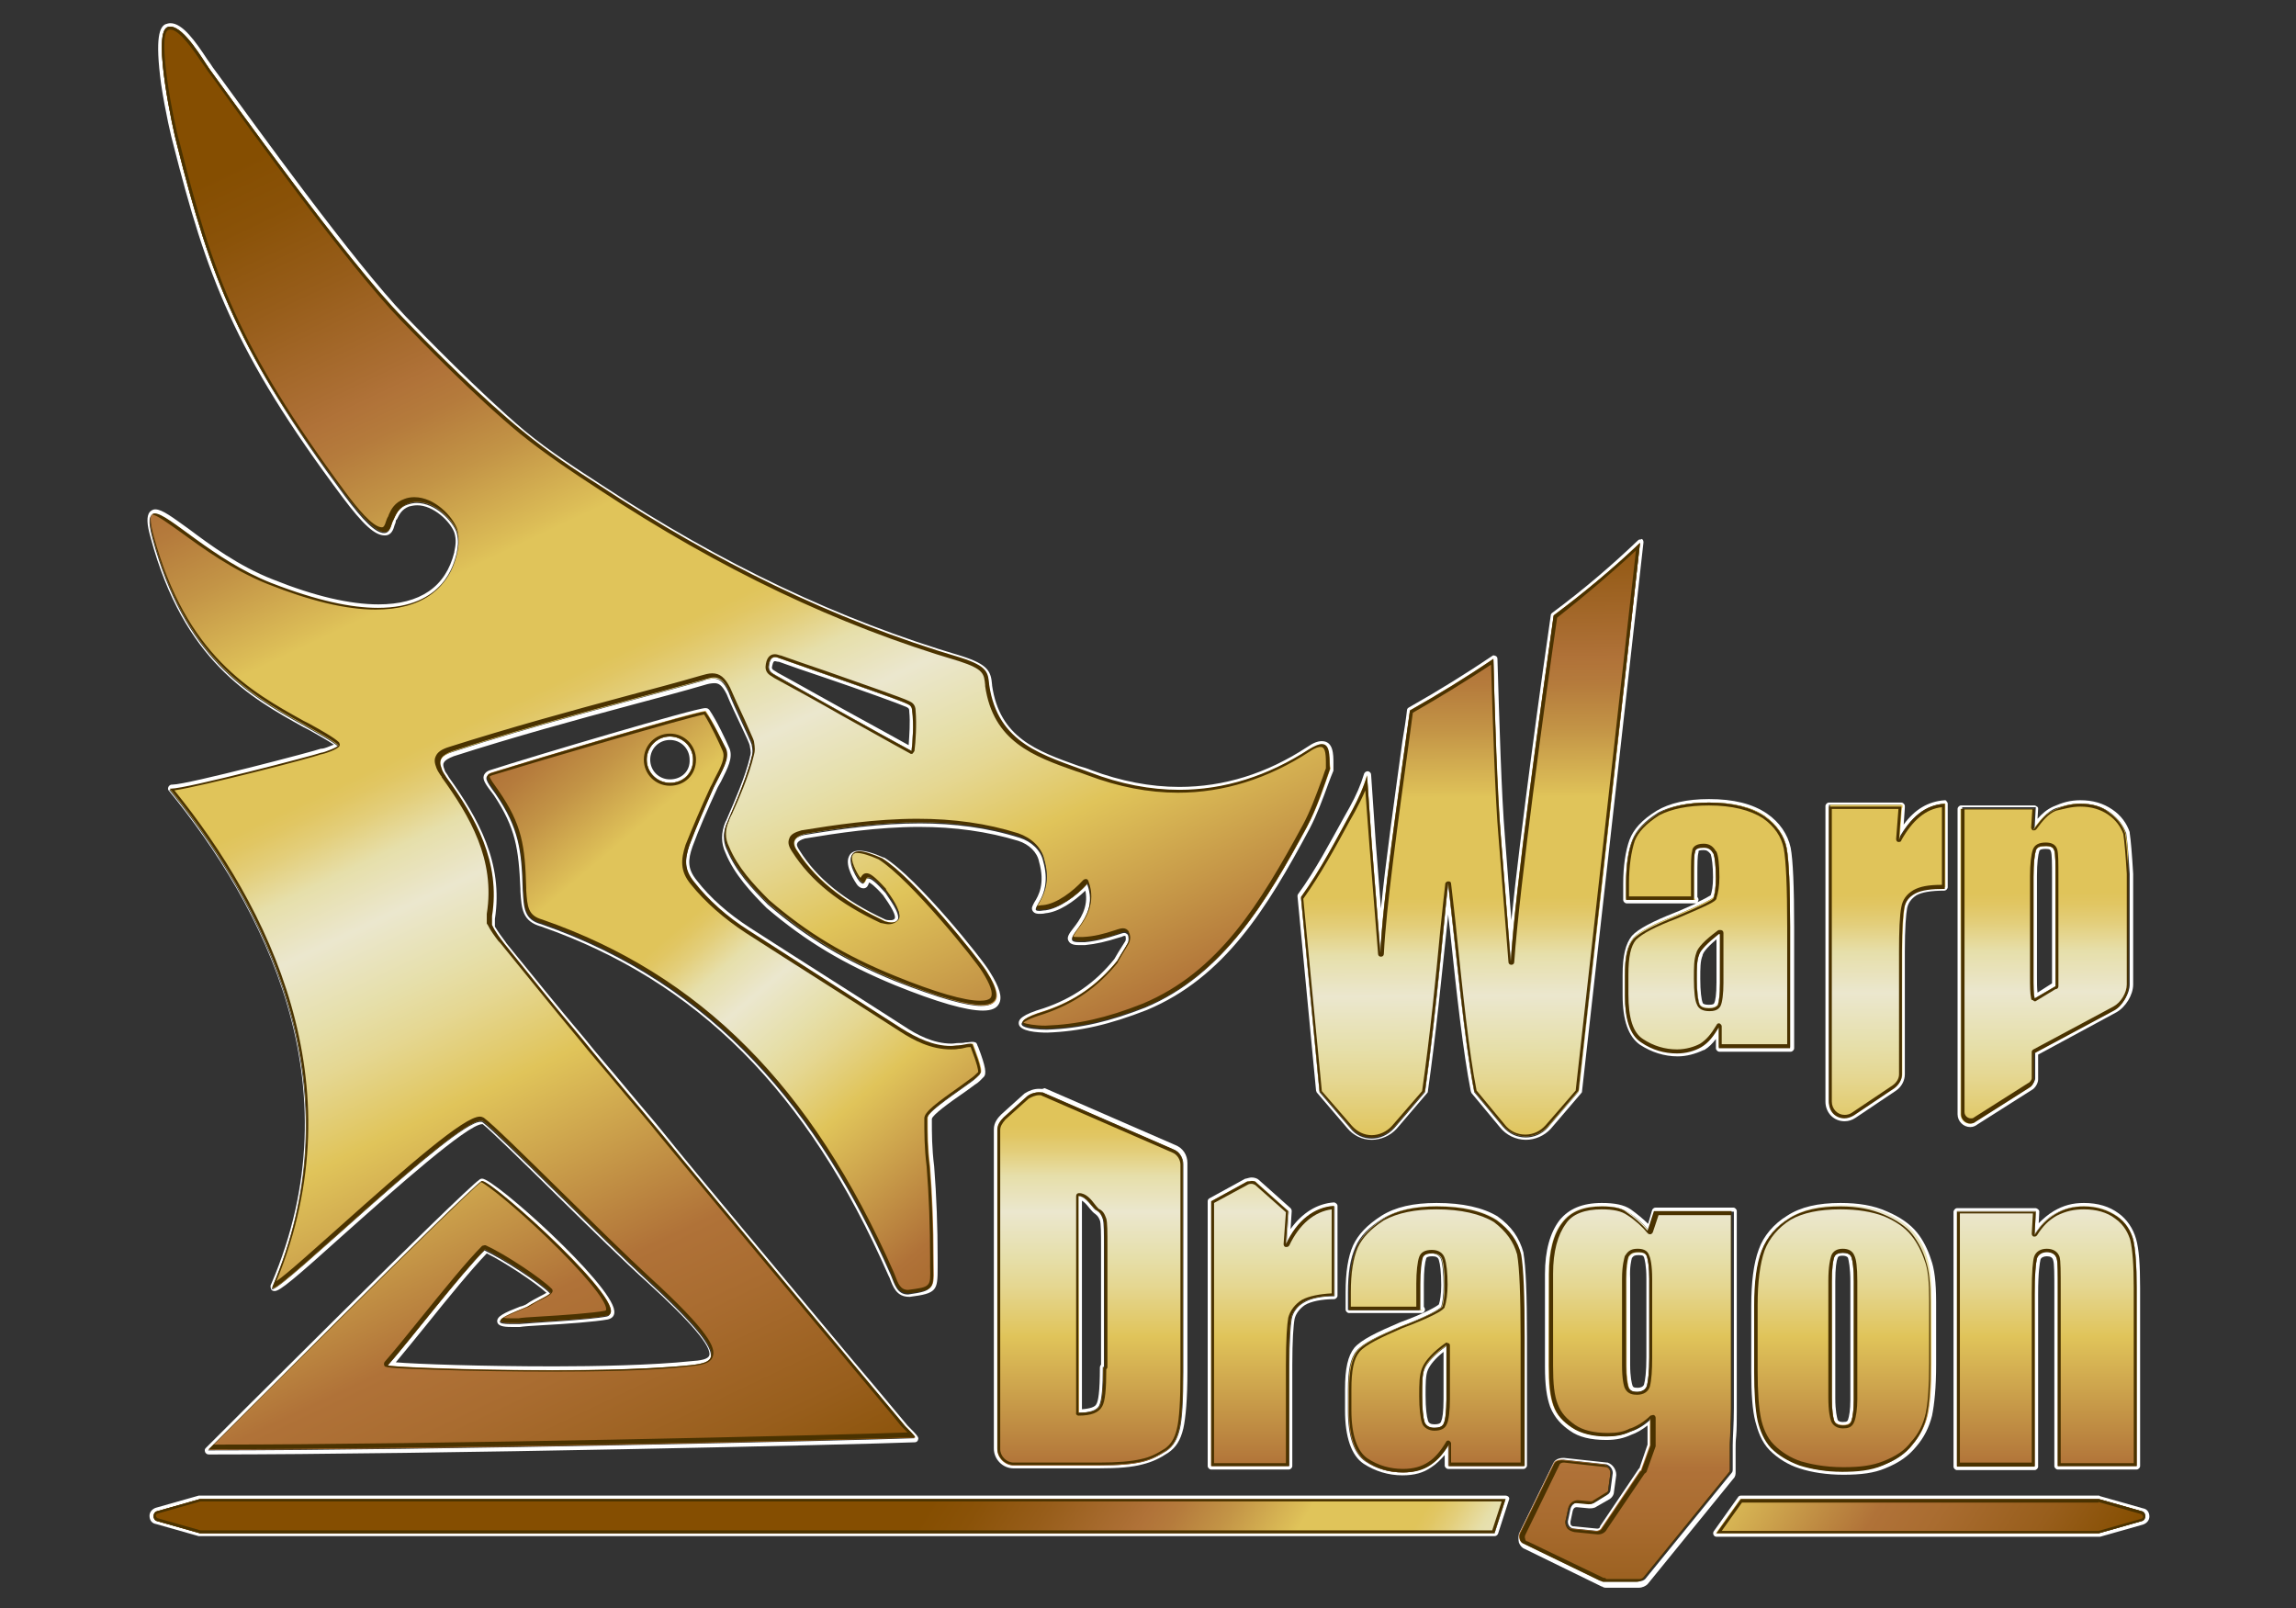 <?xml version="1.0" encoding="UTF-8"?> <svg xmlns="http://www.w3.org/2000/svg" xmlns:xlink="http://www.w3.org/1999/xlink" version="1.1" id="Layer_1" x="0px" y="0px" viewBox="0 0 396.2 277.5" style="enable-background:new 0 0 396.2 277.5;" xml:space="preserve"><rect x="0" y="0" width="396.2" height="277.5" fill="#333333" stroke="none"/> <style type="text/css"> .st0{fill:#FFFFFF;} .st1{fill:#4A3200;} .st2{fill:url(#SVGID_1_);} .st3{fill:url(#SVGID_00000168818119432388765180000012648273739371376000_);} .st4{fill:url(#SVGID_00000151539374292194247220000002360490368497193654_);} .st5{fill:url(#SVGID_00000008831596997746760380000015949522138130109597_);} .st6{fill:url(#SVGID_00000182518044466066322710000005121694109883090878_);} .st7{fill:url(#SVGID_00000036241675034628172130000002532313049021830564_);} .st8{fill:url(#SVGID_00000170968842336371241500000009318838694016987036_);} .st9{fill:url(#SVGID_00000098905026425560639840000004132512137658289810_);} .st10{fill:url(#SVGID_00000053515687823760775000000007449852707973750930_);} .st11{fill:url(#SVGID_00000005984900696774605510000014689798980857694341_);} .st12{fill:url(#SVGID_00000183212927912659137050000013645545686311001278_);} .st13{fill:url(#SVGID_00000020395883004992996810000008371556665636138408_);} .st14{fill:url(#SVGID_00000002352949447430555630000006980904152776246935_);} .st15{fill:url(#SVGID_00000099649686978312240620000011937333341462661021_);} .st16{fill:url(#SVGID_00000054241190870497548110000016234608703544669341_);} .st17{fill:url(#SVGID_00000138567235999567271090000011470020184934473901_);} .st18{fill:url(#SVGID_00000146482593492683649340000003043458891286706835_);} .st19{fill:url(#SVGID_00000019647172560510712830000007571131420921212063_);} .st20{fill:url(#SVGID_00000153665901268040693430000006469932236952385158_);} .st21{fill:url(#SVGID_00000000200604794902962850000000402025043849636224_);} .st22{fill:url(#SVGID_00000049187928634915433150000016749958299737238923_);} .st23{fill:url(#SVGID_00000086660910229106491400000004879174702029868959_);} .st24{fill:url(#SVGID_00000041264627516001520870000003907692435246162619_);} .st25{fill:url(#SVGID_00000177447853162177375830000003554199505814244281_);} .st26{fill:url(#SVGID_00000046313281563987935560000003736113090874223492_);} .st27{fill:#E5D897;} .st28{fill:url(#SVGID_00000105394779134249876740000016480148468796225195_);} .st29{fill:url(#SVGID_00000157270650074267923050000017934741501445124489_);} .st30{fill:url(#SVGID_00000158718750779304887080000008322633757231932054_);} .st31{fill:url(#SVGID_00000050637067690344423370000006583501462452020400_);} .st32{fill:url(#SVGID_00000004545727026951554490000009141327400172542137_);} .st33{fill:url(#SVGID_00000026131594115231615220000009204004096580758673_);} .st34{fill:url(#SVGID_00000035504690852868480010000016737930207497321650_);} .st35{fill:url(#SVGID_00000137814979747749307130000002276603378318958262_);} .st36{fill:url(#SVGID_00000098208969801082078840000006697744958267480969_);} .st37{fill:url(#SVGID_00000033355339023930846090000001386779932599313053_);} .st38{fill:url(#SVGID_00000078041109599373817520000011297160080138056092_);} .st39{fill:url(#SVGID_00000162315363088410494540000016014761235864206489_);} .st40{fill:url(#SVGID_00000178202924588571406920000016750432981843329155_);} .st41{fill:url(#SVGID_00000132783636185147263210000016043773968041927067_);} .st42{fill:url(#SVGID_00000164478679098333429230000008193296587336110472_);} .st43{fill:url(#SVGID_00000022531751143925234560000009441811908114944187_);} .st44{fill:url(#SVGID_00000025426374282416683050000009811781144793209513_);} .st45{fill:url(#SVGID_00000119083185734007590290000002833995958344886707_);} .st46{fill:url(#SVGID_00000153685993246253310690000010392532174891744939_);} .st47{fill:url(#SVGID_00000055674281050082620140000012768344033085520049_);} .st48{fill:url(#SVGID_00000133521011610259215910000010196238828322701702_);} .st49{fill:url(#SVGID_00000016049383354308456550000008673449441553905040_);} .st50{fill:url(#SVGID_00000132050405530241745920000015209406355540338843_);} .st51{fill:url(#SVGID_00000007386020118614170780000000288701015075151020_);} .st52{fill:url(#SVGID_00000007430819477336822870000017425431042439063431_);} .st53{fill:url(#SVGID_00000103984341400672980870000009948594116025419662_);} .st54{fill:url(#SVGID_00000119076095587730441870000000913725858700542378_);} .st55{fill:url(#SVGID_00000054231422194801228870000013877664528956216748_);} .st56{fill:url(#SVGID_00000077296437198013791520000003084389572627719049_);} .st57{fill:url(#SVGID_00000164510681709689375190000000526588381290495874_);} .st58{fill:url(#SVGID_00000088109989802577004080000002666964161046887867_);} .st59{fill:url(#SVGID_00000083775163782535449750000009685790612542065338_);} .st60{fill:url(#SVGID_00000077315110009767652800000009224571639977003429_);} .st61{fill:url(#SVGID_00000075125541840211154030000006363434290426798467_);} .st62{fill:url(#SVGID_00000167357144886110011410000013212650588037629066_);} .st63{fill:url(#SVGID_00000056396662034721663210000013081406654491760035_);} .st64{fill:url(#SVGID_00000182506900167583106780000010464083719624311991_);} .st65{fill:url(#SVGID_00000002356516294506996920000000265580664006060960_);} .st66{fill:url(#SVGID_00000070085520302365285740000005965883473953705393_);} .st67{fill:url(#SVGID_00000072986060511185901980000004570711402169051557_);} .st68{fill:url(#SVGID_00000178885978521435755970000006808986792166304406_);} .st69{fill:url(#SVGID_00000011724624462743392790000010067840820227044272_);} .st70{fill:url(#SVGID_00000129922191828280347390000004609537030340277665_);} </style> <g> <g> <g> <g> <g> <g> <path class="st0" d="M283,93.7l-10.6,94.7l-5.3,6.2c-1,1.1-2.4,1.7-3.8,1.7c-1.5,0-2.9-0.6-4-1.9l-4.9-5.9 c-1.7-8.7-3.2-24.8-4.5-35.9c-0.6,4.7-1.9,21-4,35.9l-5.3,6.2c-1.1,1.2-2.5,1.8-3.9,1.8c-1.4,0-2.8-0.6-3.7-1.8l-5.3-6.2 l-3.2-33.5c3.4-4.7,6.2-10,8.9-15.1c1.1-1.9,1.9-3.8,2.5-5.9l0.8,11.7l1.5,18.9c0.4-9.1,3-26.5,5.1-41.8 c4.9-2.8,9.8-5.7,14.4-8.9c0.2,8.7,0.6,23.4,1.3,30.8l1.7,21.4c0.8-12.7,5.3-44.8,7.4-59.7C273.2,102.4,278.3,98.2,283,93.7 M283,93.1c-0.2,0-0.3,0.1-0.4,0.2c-4.5,4.3-9.4,8.5-14.8,12.5c-0.1,0.1-0.2,0.2-0.2,0.4c-1.7,11.6-5.2,37.2-6.8,52.6 l-1.1-14.3c-0.6-7-1-20.6-1.3-30.8c0-0.2-0.1-0.4-0.3-0.5c-0.1,0-0.2-0.1-0.3-0.1c-0.1,0-0.2,0-0.3,0.1 c-4.3,2.9-9.1,5.9-14.4,8.9c-0.2,0.1-0.3,0.3-0.3,0.4c-0.2,1.8-0.5,3.6-0.8,5.4c-1.4,10.3-2.9,20.8-3.7,28.9l-0.9-11.4 l-0.8-11.7c0-0.3-0.2-0.5-0.5-0.6c0,0,0,0-0.1,0c-0.3,0-0.5,0.2-0.6,0.4c-0.6,2-1.4,3.8-2.5,5.8l-0.9,1.6 c-2.5,4.5-5,9.3-8,13.4c-0.1,0.1-0.1,0.3-0.1,0.4l3.2,33.5c0,0.1,0.1,0.2,0.1,0.3l5.3,6.2c1,1.2,2.5,2,4.2,2 c1.6,0,3.2-0.7,4.3-1.9l5.3-6.2c0.1-0.1,0.1-0.2,0.1-0.3c1.4-9.8,2.4-20.1,3.2-27.6c0.1-1,0.2-2,0.3-2.9 c0.1,1.2,0.3,2.4,0.4,3.6c1,9.5,2.2,20.4,3.5,26.9c0,0.1,0.1,0.2,0.1,0.3l4.9,5.9c1.1,1.4,2.8,2.2,4.5,2.2 c1.6,0,3.2-0.7,4.3-1.9l5.3-6.2c0.1-0.1,0.1-0.2,0.1-0.3l10.6-94.7c0-0.3-0.1-0.5-0.3-0.6C283.2,93.1,283.1,93.1,283,93.1 L283,93.1z"></path> </g> </g> <g> <path class="st0" d="M294.9,138.5c4.2,0,7.4,0.8,9.6,2.3c2.1,1.5,3.4,3.4,3.8,5.5s0.6,6.8,0.6,13.6v20.8h-12.3v-3.6 c-0.8,1.5-1.7,2.5-3,3.4c-1.3,0.6-2.8,1.1-4.2,1.1c-2.1,0-4.2-0.6-6.2-1.9c-1.9-1.3-2.8-4-2.8-8.1v-3.4c0-3.2,0.4-5.1,1.5-6.4 c1.1-1.1,3.4-2.3,7.2-3.8c4-1.7,6.4-2.8,6.6-3.2c0.2-0.6,0.4-1.7,0.4-3.4c0-2.1-0.2-3.6-0.4-4.2c-0.4-0.6-0.8-1.1-1.7-1.1 s-1.5,0.2-1.5,0.8c-0.2,0.6-0.2,1.9-0.2,4.2v4h0.2h-11.9v-2.8c0-3.2,0.4-5.7,1.1-7.4s2.1-3.2,4.5-4.7 C288.3,139.1,291.3,138.5,294.9,138.5 M294.9,174c0.8,0,1.3-0.2,1.5-0.6c0.2-0.4,0.4-1.7,0.4-3.8V161h-0.2 c-1.9,1.5-3.2,2.8-3.4,3.6c-0.4,1.1-0.4,2.3-0.4,4.2c0,2.1,0.2,3.6,0.4,4.2C293.4,173.8,294,174,294.9,174 M294.9,137.9 c-3.8,0-6.8,0.7-9,2c-2.6,1.6-4,3.2-4.7,5c-0.7,1.9-1.1,4.6-1.1,7.6v2.8c0,0.3,0.3,0.6,0.6,0.6h11.9c0,0,0.1,0,0.1,0 c-1.4,0.6-2.9,1.3-3.7,1.6c-3.8,1.5-6.3,2.8-7.4,4c0,0,0,0,0,0c-1.1,1.4-1.6,3.4-1.6,6.8v3.4c0,4.4,1,7.2,3,8.6 c2,1.3,4.2,2,6.5,2c1.5,0,3-0.4,4.5-1.1c0,0,0,0,0.1,0c0.8-0.5,1.4-1.1,2-1.9v1.6c0,0.3,0.3,0.6,0.6,0.6h12.3 c0.3,0,0.6-0.3,0.6-0.6V160c0-6.9-0.2-11.6-0.6-13.7c-0.5-2.3-1.9-4.4-4.1-5.9C302.4,138.7,299.1,137.9,294.9,137.9 L294.9,137.9z M292.9,154.8v-3.6c0-2.2,0-3.5,0.2-4.1c0-0.1,0-0.1,0-0.2c0-0.2,0.8-0.2,0.9-0.2c0.5,0,0.8,0.2,1.2,0.7 c0.2,0.6,0.4,2,0.4,4c0,1.6-0.2,2.5-0.4,3.1c-0.3,0.2-1.2,0.7-2.3,1.2c0.1-0.1,0.2-0.3,0.2-0.5 C293.1,155.1,293,154.9,292.9,154.8L292.9,154.8z M294.9,173.4c-1,0-1.1-0.3-1.1-0.4c-0.2-0.5-0.4-1.9-0.4-4.1 c0-1.8,0-3.1,0.4-4c0,0,0-0.1,0-0.1c0.1-0.3,0.4-1,2.4-2.7v7.4c0,2.2-0.2,3.3-0.4,3.6C295.8,173.2,295.7,173.4,294.9,173.4 L294.9,173.4z"></path> </g> <g> <path class="st0" d="M335.6,138.7v14.4c-2.3,0-4,0.2-5.1,0.8s-1.7,1.5-1.9,2.5c-0.2,1.1-0.4,3.6-0.4,7.6v21.2 c0,0.8-0.4,1.7-1.3,2.3l-7,4.7c-0.5,0.3-1.1,0.5-1.6,0.5c-1.4,0-2.7-1.1-2.7-2.8v-51h12.5v0.2l-0.4,5.5 C329.7,141.1,332.2,138.9,335.6,138.7 M335.6,138.1C335.6,138.1,335.6,138.1,335.6,138.1c-2.9,0.2-5.2,1.6-7.1,4.2l0.2-2.9 l0-0.3c0-0.3-0.3-0.6-0.6-0.6h-12.5c-0.3,0-0.6,0.3-0.6,0.6v51c0,1.9,1.4,3.4,3.3,3.4c0.7,0,1.3-0.2,1.9-0.6l7-4.7 c1-0.7,1.5-1.8,1.5-2.8v-21.2c0-4,0.2-6.5,0.4-7.5c0.2-0.9,0.7-1.6,1.6-2.2c0.9-0.5,2.4-0.8,4.8-0.8c0.3,0,0.6-0.3,0.6-0.6 v-14.4c0-0.2-0.1-0.3-0.2-0.4C335.9,138.2,335.8,138.1,335.6,138.1L335.6,138.1z"></path> </g> <g> <path class="st0" d="M359,138.7c1.9,0,3.6,0.4,5.1,1.5c1.5,1.1,2.3,2.3,2.8,3.6c0.2,1.3,0.4,3.6,0.6,7v3.2v15.9 c0,1.5-1.1,3.4-2.5,4.2l-13.8,7.4v2.1v2.5c0,0.4-0.4,1.1-0.8,1.3l-9.3,5.9c-0.3,0.2-0.6,0.3-0.9,0.3c-0.8,0-1.6-0.7-1.6-1.6 v-52.7h12.7l-0.2,3.6c1.1-1.5,2.1-2.8,3.6-3.4C356,139.1,357.3,138.7,359,138.7 M351.1,172.3l3.6-2.1v0.1c0,0,0,0,0-0.1v-18.7 c0-2.5,0-4-0.2-4.7c-0.2-0.6-0.6-0.8-1.5-0.8s-1.5,0.2-1.7,0.8s-0.4,2.1-0.4,4.5v17.2C350.9,170.2,350.9,171.4,351.1,172.3 M359,138.1c-1.8,0-3.1,0.4-4.7,1.1c-1.1,0.5-1.9,1.2-2.7,2.1l0.1-1.7c0-0.2,0-0.3-0.2-0.4c-0.1-0.1-0.3-0.2-0.4-0.2h-12.7 c-0.3,0-0.6,0.3-0.6,0.6v52.7c0,1.2,1,2.2,2.2,2.2c0.5,0,0.9-0.2,1.3-0.5l9.3-5.9c0.6-0.3,1.1-1.2,1.1-1.8v-2.5V182l13.5-7.3 c1.6-0.9,2.9-3,2.9-4.8V154v-3.2c-0.2-3.4-0.4-5.8-0.6-7.1c0,0,0-0.1,0-0.1c-0.5-1.5-1.5-2.9-3-3.9 C362.9,138.6,361.1,138.1,359,138.1L359,138.1z M351.6,171.3c-0.1-0.7-0.1-1.7-0.1-2.9v-17.2c0-2.3,0.2-3.7,0.4-4.3 c0-0.1,0.1-0.4,1.1-0.4c0.8,0,0.8,0.2,0.9,0.4c0.2,0.5,0.2,2.1,0.2,4.5v18.3L351.6,171.3L351.6,171.3z"></path> </g> </g> </g> <g> <g> <g> <path class="st0" d="M247.9,208.2c4.5,0,7.9,0.8,10.2,2.3c2.3,1.7,3.6,3.6,4.2,5.9c0.4,2.3,0.6,7.2,0.6,14.4V253h-13v-3.8 c-0.8,1.5-1.9,2.8-3.2,3.6s-2.8,1.3-4.7,1.3c-2.3,0-4.5-0.6-6.4-1.9s-3-4.2-3-8.7v-3.6c0-3.4,0.4-5.5,1.5-6.8s3.6-2.5,7.6-4.2 c4.5-1.7,6.8-3,7-3.4c0.2-0.6,0.4-1.9,0.4-3.6c0-2.3-0.2-3.8-0.4-4.5c-0.2-0.6-0.8-1.1-1.7-1.1s-1.5,0.2-1.7,0.8 c-0.2,0.6-0.4,2.1-0.4,4.5v4.5h0.2h-12.5v-3c0-3.4,0.4-5.9,1.3-7.9c0.8-1.9,2.3-3.4,4.7-4.9S244.3,208.2,247.9,208.2 M247.5,246.4c0.8,0,1.5-0.2,1.7-0.8c0.2-0.4,0.4-1.9,0.4-4v-9.3c-2.1,1.5-3.4,3-3.8,4s-0.4,2.5-0.4,4.7c0,2.3,0.2,3.8,0.4,4.5 S246.7,246.4,247.5,246.4 M247.9,207.6c-4,0-7.1,0.7-9.5,2.2c-2.5,1.6-4,3.2-4.9,5.1c-0.9,2-1.3,4.7-1.3,8.1v3 c0,0.3,0.3,0.6,0.6,0.6h12.5c0.3,0,0.6-0.3,0.6-0.6c0-0.2-0.1-0.3-0.2-0.5v-4c0-2.3,0.2-3.7,0.4-4.3c0-0.1,0.1-0.4,1.1-0.4 c0.6,0,1,0.2,1.1,0.7c0.2,0.6,0.4,2,0.4,4.3c0,1.6-0.2,2.7-0.4,3.3c-0.3,0.3-2.3,1.5-6.7,3.1c-4,1.7-6.7,3-7.9,4.4 c-1.1,1.4-1.6,3.5-1.6,7.2v3.6c0,4.6,1.1,7.8,3.2,9.2c2,1.3,4.3,2,6.7,2c2,0,3.6-0.4,5-1.4c0.8-0.5,1.6-1.3,2.3-2.1v1.8 c0,0.3,0.3,0.6,0.6,0.6h13c0.3,0,0.6-0.3,0.6-0.6v-22.1c0-7.3-0.2-12.2-0.6-14.5c0,0,0,0,0-0.1c-0.7-2.6-2.1-4.6-4.5-6.3 C255.9,208.4,252.4,207.6,247.9,207.6L247.9,207.6z M247.5,245.8c-0.6,0-1-0.2-1.1-0.7c-0.2-0.6-0.4-2-0.4-4.3 c0-2,0-3.5,0.4-4.4c0.4-0.9,1.3-2,2.7-3.1v8.1c0,2.3-0.2,3.5-0.4,3.8c0,0,0,0.1,0,0.1C248.6,245.5,248.5,245.8,247.5,245.8 L247.5,245.8z"></path> </g> <g> <path class="st0" d="M317.6,208.2c3,0,5.5,0.4,7.6,1.3s3.8,2.1,4.9,3.4s1.9,3,2.3,4.5c0.6,1.7,0.8,4,0.8,7.2v10.8 c0,4-0.2,6.8-0.6,8.7s-1.3,3.6-2.5,5.1c-1.3,1.7-3,2.8-5.1,3.6s-4.5,1.1-7,1.1c-3,0-5.5-0.4-7.4-1.1c-1.9-0.6-3.6-1.7-4.9-3 c-1.3-1.3-1.9-3-2.3-4.7c-0.4-1.9-0.6-4.7-0.6-8.5v-11.3c0-4,0.4-7.2,1.3-9.6s2.5-4.2,4.7-5.5C311,208.8,314,208.2,317.6,208.2 M318,246c0.8,0,1.3-0.2,1.5-0.8s0.4-1.9,0.4-3.6v-20.4c0-2.3-0.2-3.6-0.4-4.2c-0.2-0.6-0.8-0.8-1.5-0.8s-1.3,0.2-1.5,0.8 c-0.2,0.6-0.4,1.9-0.4,4.2v20c0,2.1,0.2,3.4,0.4,4C316.7,245.7,317.4,246,318,246 M317.6,207.6c-3.9,0-6.9,0.7-9.2,2.2 c-2.3,1.4-4.1,3.5-4.9,5.8c-0.9,2.4-1.3,5.7-1.3,9.8v11.3c0,3.8,0.2,6.7,0.7,8.6c0.4,1.5,1,3.5,2.5,5c1.4,1.4,3.2,2.5,5.1,3.1 c2.1,0.7,4.8,1.1,7.6,1.1c3.1,0,5.3-0.3,7.2-1.1c2.5-1,4.1-2.2,5.4-3.8c1.3-1.5,2.2-3.3,2.7-5.3c0.4-2,0.7-4.8,0.7-8.8v-10.8 c0-3.5-0.3-5.8-0.9-7.4c-0.5-1.6-1.4-3.4-2.4-4.6c-1.2-1.5-3-2.7-5.1-3.6C323.3,208,320.6,207.6,317.6,207.6L317.6,207.6z M318,245.4c-0.4,0-0.8-0.1-0.9-0.4c-0.1-0.4-0.4-1.4-0.4-3.8v-20c0-2.5,0.2-3.6,0.4-4.1c0.1-0.4,0.6-0.4,0.9-0.4 s0.8,0.1,0.9,0.4c0.1,0.4,0.4,1.6,0.4,4.1v20.4c0,1.7-0.2,2.8-0.4,3.4C318.8,245.2,318.8,245.4,318,245.4L318,245.4z"></path> </g> <g> <path class="st0" d="M359.6,208.2c2.3,0,4.2,0.6,5.7,1.7s2.3,2.5,2.8,4c0.4,1.7,0.6,4.5,0.6,8.3V253h-13.6v-30.4 c0-3,0-4.9-0.2-5.5c-0.2-0.6-0.8-1.1-1.7-1.1s-1.5,0.4-1.7,1.1c-0.2,0.8-0.4,2.8-0.4,6.2V253h-13.4v-44c0,0,13.6,0,13.6,0 l-0.2,4c1.1-1.7,2.1-2.8,3.6-3.6S357.7,208.2,359.6,208.2 M359.6,207.6c-1.9,0-3.5,0.4-5.2,1.4c-1,0.6-1.8,1.3-2.6,2.1l0.1-2 c0-0.2-0.1-0.3-0.2-0.4c-0.1-0.1-0.3-0.2-0.4-0.2c0,0,0,0,0,0c-0.1,0-13.6,0-13.6,0c-0.2,0-0.3,0.1-0.4,0.2 c-0.1,0.1-0.2,0.3-0.2,0.4v44c0,0.3,0.3,0.6,0.6,0.6h13.4c0.3,0,0.6-0.3,0.6-0.6v-29.7c0-4,0.3-5.5,0.4-6 c0.1-0.4,0.6-0.6,1.1-0.6c0.6,0,1,0.2,1.1,0.7c0.2,0.5,0.2,2.7,0.2,5.3V253c0,0.3,0.3,0.6,0.6,0.6h13.6c0.3,0,0.6-0.3,0.6-0.6 v-30.8c0-3.9-0.2-6.7-0.7-8.4c-0.5-1.8-1.6-3.4-3-4.4C364,208.2,362,207.6,359.6,207.6L359.6,207.6z"></path> </g> </g> <g> <path class="st0" d="M216,203.8c0.4,0,0.7,0.1,0.9,0.4l5.5,4.9l-0.4,5.7c1.9-4,4.9-6.4,8.3-6.6v15.5c-2.3,0-4.2,0.4-5.3,1.1 c-1.1,0.6-1.9,1.7-2.1,2.8s-0.4,3.8-0.4,8.1V253h-13.4v-41.4V209v-1.7l6.2-3.4C215.5,203.8,215.8,203.8,216,203.8 M216,203.2 L216,203.2c-0.3,0-0.6,0.1-1,0.2c0,0-0.1,0-0.1,0l-6.2,3.4c-0.2,0.1-0.3,0.3-0.3,0.5v1.7v2.5V253c0,0.3,0.3,0.6,0.6,0.6h13.4 c0.3,0,0.6-0.3,0.6-0.6v-17.4c0-4.3,0.2-7,0.4-8c0.2-0.9,0.9-1.8,1.8-2.4c1-0.6,2.9-1,5-1c0.3,0,0.6-0.3,0.6-0.6v-15.5 c0-0.2-0.1-0.3-0.2-0.4c-0.1-0.1-0.3-0.2-0.4-0.2c0,0,0,0,0,0c-2.9,0.2-5.5,1.8-7.5,4.6l0.2-3.1c0-0.2-0.1-0.4-0.2-0.5l-5.5-4.9 C217,203.4,216.5,203.2,216,203.2L216,203.2z"></path> </g> <g> <g> <g> <path class="st0" d="M179.3,188.5c0.2,0,0.5,0,0.7,0.1l22.5,9.8c1.1,0.4,1.7,1.5,1.7,2.5v17v18.9c0,4.9-0.2,8.1-0.6,9.8 c-0.4,1.7-1.1,3-2.3,3.8c-1.3,0.8-2.5,1.5-4.2,1.9s-4,0.6-7.4,0.6h-14.7c-1.5,0-2.8-1.3-2.8-2.8v-44.6v-3.8v-2.5V195 c0-0.8,0.4-1.5,1.1-2.1l4-3.6C177.9,188.8,178.6,188.5,179.3,188.5 M186.1,243.8c1.9,0,3.2-0.4,3.6-1.3s0.6-3,0.6-6.6h0.2 v-20.8c0-2.3,0-4-0.2-4.7c-0.2-0.6-0.4-1.1-1.1-1.5c-0.6-0.2-1.7-2.5-3.2-2.5V243.8 M179.3,187.9c-0.9,0-1.7,0.3-2.5,0.8 c0,0,0,0,0,0l-4,3.6c-0.6,0.6-1.3,1.4-1.3,2.6v4.2v2.5v3.8v44.6c0,1.8,1.5,3.4,3.4,3.4h14.7c3.4,0,5.8-0.2,7.6-0.7 c1.6-0.4,2.9-1,4.4-2c1.3-0.9,2.1-2.1,2.6-4.2c0.4-1.8,0.7-5,0.7-9.9v-18.9v-17c0-1.4-0.8-2.6-2.1-3.1l-22.5-9.8 c0,0-0.1,0-0.1,0C179.9,188,179.6,187.9,179.3,187.9L179.3,187.9z M186.7,243.2v-36c0.5,0.3,0.9,0.8,1.3,1.3 c0.4,0.5,0.7,0.8,1,1c0.4,0.3,0.6,0.6,0.8,1.1c0.2,0.5,0.2,2.4,0.2,4.5v20.4c-0.1,0.1-0.2,0.3-0.2,0.5c0,4.3-0.3,5.8-0.6,6.3 C189,242.8,188.1,243.1,186.7,243.2L186.7,243.2z"></path> </g> </g> </g> <g> <path class="st0" d="M276.4,208.2c1.7,0,3.4,0.2,4.7,1.1c1.3,0.8,2.5,1.9,3.6,3.2l1.1-3.4h13.4v29.9v4c0,2.8-0.2,4.9-0.2,6.4v4 c0,0.4,0,0.6-0.2,0.8l-14.9,18.3c-0.2,0.2-0.6,0.4-1.1,0.4H277c-0.2,0-0.4-0.2-0.6-0.2l-13.2-6.4c-0.6-0.2-0.8-1.1-0.6-1.7 l5.9-12.1c0.2-0.4,0.6-0.6,1.3-0.6l7.4,0.8c0.6,0.2,1.1,0.8,1.1,1.5l-0.4,3c0,0.2-0.2,0.6-0.6,0.8l-2.1,1.3 c-0.2,0.2-0.6,0.2-0.8,0.2l-2.1-0.2c-0.6,0-1.1,0.4-1.3,1.1l-0.4,1.9c-0.2,0.6,0.2,1.5,1.1,1.5l4,0.4c0.4,0,0.8-0.2,1.1-0.6 l6.6-9.8c0.2,0,0.2-0.2,0.2-0.2l1.5-4.2c0-0.4,0-0.8,0-1.3v-3.4c-1.1,1.1-2.3,1.9-3.6,2.3c-1.3,0.6-2.5,0.8-4,0.8 c-2.3,0-4.5-0.4-5.9-1.5s-2.5-2.1-3.2-3.8s-0.8-3.8-0.8-6.8v-15.9c0-4,0.8-7,2.3-8.9C271.1,209,273.4,208.2,276.4,208.2 M282.5,240.2c0.8,0,1.5-0.4,1.7-1.1c0.2-0.8,0.4-2.3,0.4-4.9v-13.6c0-1.9-0.2-3.2-0.4-3.8c-0.2-0.6-0.6-0.8-1.5-0.8 s-1.3,0.2-1.7,0.8c-0.2,0.6-0.4,1.9-0.4,3.8v14.9c0,1.9,0.2,3.2,0.4,3.8C281.3,240,281.7,240.2,282.5,240.2 M276.4,207.6 c-3.3,0-5.7,1-7.3,3c-1.6,2.1-2.5,5.2-2.5,9.3v15.9c0,3.3,0.3,5.3,0.9,7c0.8,2,2.1,3.2,3.4,4.1c1.5,1.1,3.6,1.6,6.3,1.6 c1.7,0,3-0.3,4.3-0.9c0.9-0.3,1.9-0.9,2.8-1.6v2.1v1.2l-1.4,4.1c-0.1,0-0.1,0.1-0.2,0.2l-6.6,9.8c0,0,0,0,0,0.1 c-0.1,0.3-0.4,0.3-0.5,0.3l-4-0.4c0,0,0,0-0.1,0c-0.2,0-0.3-0.1-0.4-0.2c-0.1-0.1-0.1-0.3-0.1-0.5c0,0,0,0,0-0.1l0.4-1.9 c0.2-0.6,0.5-0.6,0.7-0.6l2.1,0.2c0,0,0,0,0.1,0c0.3,0,0.8,0,1.2-0.3l2.1-1.2c0.6-0.3,0.9-0.9,0.9-1.3l0.4-2.9c0,0,0-0.1,0-0.1 c0-0.9-0.6-1.8-1.5-2.1c0,0-0.1,0-0.1,0l-7.4-0.8c0,0,0,0-0.1,0c-1.1,0-1.6,0.5-1.8,1l-5.9,12.1c0,0,0,0,0,0.1 c-0.1,0.4-0.1,0.9,0,1.4c0.2,0.5,0.5,0.9,1,1.1l13.1,6.4c0.1,0,0.1,0.1,0.2,0.1c0,0,0.1,0,0.1,0c0.1,0.1,0.3,0.2,0.6,0.2h5.7 c0.6,0,1.2-0.3,1.5-0.6c0,0,0,0,0,0l14.8-18.2c0.4-0.4,0.4-0.8,0.4-1.2v-4c0-0.6,0-1.3,0.1-2.2c0.1-1.2,0.1-2.6,0.1-4.2v-4V209 c0-0.3-0.3-0.6-0.6-0.6h-13.4c-0.3,0-0.5,0.2-0.6,0.4l-0.7,2.4c-0.9-0.9-1.9-1.7-3-2.5C280.2,207.9,278.6,207.6,276.4,207.6 L276.4,207.6z M281.6,217.1c0.3-0.4,0.5-0.5,1.2-0.5c0.8,0,0.8,0.2,0.9,0.4c0.1,0.3,0.4,1.4,0.4,3.6v13.6c0,2.6-0.2,4-0.4,4.7 c-0.1,0.4-0.6,0.6-1.1,0.6c-0.8,0-0.8-0.2-0.9-0.4c-0.1-0.3-0.4-1.4-0.4-3.6v-14.9C281.2,218.6,281.5,217.5,281.6,217.1 L281.6,217.1z"></path> </g> </g> <g> <g> <path class="st0" d="M259.8,258.7l-1.9,5.9H34.5l-7.4-2.1c-0.8-0.2-0.8-1.5,0-1.7l7.4-2.1H259.8 M259.8,258.1H34.5 c-0.1,0-0.1,0-0.2,0l-7.4,2.1c-0.6,0.2-1.1,0.7-1.1,1.4s0.4,1.3,1.1,1.4l7.4,2.1c0.1,0,0.1,0,0.2,0h223.4c0.3,0,0.5-0.2,0.6-0.4 l1.9-5.9c0.1-0.2,0-0.4-0.1-0.5C260.2,258.2,260,258.1,259.8,258.1L259.8,258.1z"></path> </g> <g> <path class="st0" d="M362.2,258.7l7.4,2.1c0.8,0.2,0.8,1.5,0,1.7l-7.4,2.1h-66l4.2-5.9H362.2 M362.2,258.1h-61.8 c-0.2,0-0.4,0.1-0.5,0.3l-4.2,5.9c-0.1,0.2-0.1,0.4,0,0.6s0.3,0.3,0.5,0.3h66c0.1,0,0.1,0,0.2,0l7.4-2.1 c0.6-0.2,1.1-0.7,1.1-1.4s-0.4-1.3-1.1-1.4l-7.4-2.1C362.3,258.1,362.2,258.1,362.2,258.1L362.2,258.1z"></path> </g> </g> <g> <g> <path class="st0" d="M121.7,122.8C121.8,122.8,121.8,122.8,121.7,122.8c1.3,1.9,2.8,5.1,3.5,6.6c0.6,1.7-0.6,3.6-2.1,6.6 c-1.5,3.2-3,6.6-4.2,10c-0.8,2.5-0.8,4.2,0.8,6.4c2.5,3.2,5.7,5.9,9.3,8.3c8.9,5.7,17.6,11.3,26.5,17c2.6,1.7,5.4,3,8.5,3 c0.4,0,0.8,0,1.2-0.1c0.7,0,1.6-0.3,2.2-0.3c0.1,0,0.3,0,0.3,0.1c0.2,0.6,1.9,4.7,1.3,5.1c-0.4,0.4-0.8,0.8-1.5,1.3 c-4.5,3.2-7.6,5.3-7.6,6.4c0,2.5,0,5.1,0.4,8.3c0.4,5.1,0.6,10.6,0.6,15.7c0,5.3,0.6,5.5-4.2,6.2c-1.9,0-2.3-1.7-3-3.4 c-12.3-28-30.4-50.1-60.3-60.5c-3-0.8-3-2.8-3.2-5.9c-0.2-6.8-0.6-10.6-4.7-16.6c-1.7-2.3-2.1-3-0.8-3.4 C93.3,130.7,120.2,122.8,121.7,122.8 M115.6,135.1c2.3,0,4-1.7,4-4s-1.9-4-4-4c-2.3,0-4,1.9-4,4 C111.6,133.4,113.5,135.1,115.6,135.1 M121.7,122.2c-1.7,0-29.7,8.3-37.1,10.7c-0.4,0.1-0.9,0.4-1.1,0.9 c-0.3,0.8,0.4,1.7,1.7,3.4c3.8,5.7,4.3,9.3,4.6,16.2l0,0.4c0.2,3,0.3,5.2,3.6,6.1c26.9,9.4,46,28.5,59.9,60.2l0.2,0.4 c0.6,1.6,1.2,3.3,3.4,3.3c0,0,0.1,0,0.1,0c4.7-0.6,4.8-1.1,4.8-5.1c0-0.5,0-1,0-1.6c0-5.2-0.2-10.8-0.6-15.8 c-0.4-3.2-0.4-5.7-0.4-8.2c0.1-0.7,3-2.8,5.9-4.8l1.5-1.1c0.7-0.4,1.1-0.9,1.5-1.3c0.6-0.5,0.4-1.8-0.9-5.2 c-0.1-0.2-0.2-0.4-0.2-0.5c-0.1-0.2-0.2-0.3-0.3-0.3c-0.2-0.1-0.4-0.1-0.6-0.1c-0.3,0-0.7,0.1-1.1,0.1c-0.4,0.1-0.8,0.1-1.1,0.1 c0,0,0,0-0.1,0c-0.4,0-0.8,0.1-1.2,0.1c-3.2,0-6.1-1.6-8.2-3c-4.5-2.9-8.9-5.7-13.3-8.5c-4.4-2.8-8.8-5.6-13.3-8.5 c-3.7-2.4-6.8-5.1-9.2-8.2c-1.6-2-1.5-3.5-0.7-5.8c1.1-3,2.5-6.2,4.2-9.9c0.2-0.5,0.5-0.9,0.7-1.3c1.2-2.4,2.1-4.1,1.5-5.7 c-0.7-1.6-2.2-4.8-3.5-6.7l0,0C122.2,122.3,122.1,122.2,121.7,122.2C121.7,122.2,121.7,122.2,121.7,122.2 C121.7,122.2,121.7,122.2,121.7,122.2L121.7,122.2z M115.6,134.5c-1.9,0-3.4-1.5-3.4-3.4c0-1.9,1.5-3.4,3.4-3.4s3.4,1.5,3.4,3.4 C119.1,133.1,117.6,134.5,115.6,134.5L115.6,134.5z"></path> </g> <g> <g> <path class="st0" d="M29.4,4.6c2.3,0,5.6,5.8,6.8,7.4c3.4,4.7,23.4,32.7,33.3,43.1c5.1,5.3,13.8,14,20.6,19.5 c4.5,3.6,8.9,6.6,13.6,9.6c19.3,12.7,39.7,22.9,62,29.5c4.7,1.5,4.7,2.5,4.9,4.7c1.5,10.2,9.3,12.1,17.4,15.1 c5.2,2,10.4,3,15.4,3c7.8,0,15.3-2.4,22.4-7c1-0.6,1.7-0.9,2.2-0.9c1.7,0,1.3,3,1.4,4.3c-1.3,3.4-2.3,6.8-4,10 c-6.8,12.5-14.2,25.3-27.8,31c-5.9,2.3-11,3.6-17,3.8c-2.5,0-8.1-0.6-0.4-3c5.1-1.7,9.1-4.5,12.5-8.7c0.6-1.1,1.3-2.1,1.9-3.2 c0.2-0.4,0.2-1.1,0-1.5c-0.2-0.2-0.4-0.3-0.6-0.3c-0.3,0-0.7,0.2-1.1,0.3c-1.9,0.6-3.6,1.1-5.7,1.3c-0.4,0-0.7,0-0.9,0 c-4.4,0,3.8-3.4,1.3-10c-1.9,2.1-4.9,4.2-7.2,4.5c-0.4,0-0.7,0.1-1,0.1c-2.4,0,2.5-2,0.6-8.6c-0.4-1.9-2.1-3.4-4-4 c-5.7-1.8-11.5-2.5-17.3-2.5c-6.6,0-13.3,0.9-19.9,2c-1.9,0.4-2.3,1.5-1.3,3c3.6,5.7,9.1,9.3,15.1,12.1 c0.4,0.1,0.8,0.2,1.1,0.2c0.7,0,1.1-0.3,1.2-0.6c0.6-1.1-1.7-4-2.1-4.7c-1.7-1.9-2.5-2.5-3-2.5c-0.6,0-0.5,0.9-0.9,0.9 c-0.1,0-0.3-0.1-0.6-0.4c-0.7-0.8-3-5-0.1-5c0.8,0,2.1,0.3,3.9,1.2c5.5,3.4,16.8,17.4,18,19.5c2.1,3.4,2.8,5.8-0.8,5.8 c-2.5,0-7.2-1.3-14.9-4.3c-8.3-3.4-14.9-7.2-21.9-13.2c-2.8-2.8-5.5-5.7-7-9.3c-0.4-0.8-1.1-2.5,0-4.9 c0.2-0.6,3.2-6.8,4.2-11.3c0.2-0.6,0.2-1.1,0-2.1c-0.2-0.8-3-6.4-4-9.1c-0.8-1.7-1.6-2.3-2.6-2.3c-0.5,0-1.1,0.1-1.8,0.4 c-14.4,4-28.9,7.6-43.3,12.3c-1.9,0.6-2.5,1.5-1.9,3c0.2,0.6,0.6,1.1,0.8,1.5c5.1,7,9.3,14.7,7.9,24c0,0.6,0,1.1,0,1.5 c0.6,1.3,1.5,2.3,2.1,3.2c4.5,5.5,8.9,11,13.4,16.4c4.7,5.7,9.6,11.3,14.2,17c6.4,7.9,39.7,47.6,41.6,49.9 c0.4,0.4,1.9,1.9,1.7,1.9c-10.4,0.4-83.5,2.1-121.9,2.1c0,0,44.2-44.2,47.1-46.3c0,0,0,0,0.1,0c1.9,0,26.4,22.1,21.6,23.2 c-3,0.6-13.2,1.1-15.1,1.3c-0.6,0-1.1,0-1.5,0c-5,0,1.6-2.2,2.8-2.8c1.9-1.3,4.2-2.1,4-2.5c-1.9-1.9-8.1-5.9-11.3-7.4 c-4.2,4.2-13.2,15.9-16.8,20c-0.3,0.3,13.9,0.9,28.4,0.9c8.8,0,17.8-0.2,23.8-0.9c4.7-0.4,7.2-1.5-7.2-14.7 c-7.6-7-25.7-25.3-28.5-27.4c-0.1-0.1-0.2-0.1-0.4-0.1c-4.5,0-34,28.9-35.9,28.9c-0.1,0-0.1-0.1,0-0.4 c13.6-31.9,1.3-62.4-17.8-85.8c0,0,0.1,0,0.2,0c2.7,0,24.9-5.8,25.9-6.2c0.4,0,3.2-1.1,3-1.3c-0.8-0.8-4-2.5-5.9-3.6 c-10-5.5-20.6-11.9-26.1-32.3c-0.8-3-0.6-4.1,0.3-4.1c2.4,0,10,8,20.1,12c8,3.1,13.9,4.3,18.4,4.3c11.5,0,13.2-7.8,13.7-9.6 c0.2-1.1,0.4-2.1,0-3.6c-0.7-2-3.7-5.1-6.9-5.1c-0.5,0-1,0.1-1.6,0.3c-1.7,0.6-2.1,1.9-2.5,2.8c-0.4,0.6-0.4,2.1-1.5,2.1 c-1.5,0-3.6-2.1-6.8-6.4C41.3,61,36.4,48.3,30.5,24.7c-0.6-2.1-4.2-18.7-1.7-20C29,4.6,29.2,4.6,29.4,4.6 M157.3,129.6 c0.2-1.7,0.4-4.7,0.2-6.8c0-0.8-0.4-1.1-0.8-1.3c-1.7-0.8-16.1-5.7-22.1-7.9c-0.2-0.1-0.5-0.2-0.8-0.2c-0.5,0-1,0.3-1.1,1.7 c0,0.8,0.6,1.1,1.3,1.5C140.9,120.5,150.3,125.8,157.3,129.6 M29.4,4C29.4,4,29.4,4,29.4,4c-0.3,0-0.6,0.1-0.9,0.2 c-0.9,0.5-1.8,2.1-0.7,10.3c0.7,4.7,1.8,9.4,2.1,10.4c5.7,22.4,10.4,35.8,29.2,60.9c3.6,4.8,5.6,6.6,7.3,6.6 c1.2,0,1.5-1.1,1.7-1.8c0.1-0.2,0.2-0.5,0.2-0.6c0,0,0,0,0-0.1c0-0.1,0.1-0.2,0.2-0.3c0.4-0.8,0.8-1.7,2.1-2.2 c0.4-0.1,0.9-0.2,1.4-0.2c2.8,0,5.7,2.8,6.4,4.7c0.4,1.3,0.2,2.3,0,3.3l0,0.1c-1.5,6-5.9,9-13.1,9c-4.9,0-11-1.4-18.2-4.3 c-5.9-2.3-10.9-6-14.5-8.7c-2.8-2-4.6-3.4-5.8-3.4c-0.5,0-0.8,0.3-1,0.5c-0.5,0.7-0.5,2,0.2,4.4c5.7,21.2,17.2,27.6,26.4,32.7 l0.8,0.4c1.4,0.8,3.4,1.9,4.4,2.6c-0.7,0.3-1.7,0.7-2,0.7c-0.1,0-0.1,0-0.2,0c-1,0.4-23.1,6.2-25.6,6.2c0,0,0,0,0,0 c-0.1,0-0.2,0-0.2,0c-0.1,0-0.3,0.1-0.4,0.2c-0.2,0.2-0.3,0.6-0.1,0.8c16.2,19.8,32.5,50.7,17.7,85.2c-0.1,0.1-0.2,0.5,0,0.9 c0.1,0.2,0.3,0.3,0.6,0.3c0.9,0,3.3-2,12.3-10.1C68,205.3,80.7,194,83.2,194c0,0,0.1,0,0.1,0c1.4,1.1,7,6.6,13,12.5 c5.7,5.6,11.7,11.5,15.4,14.8c7.6,6.9,11.1,11.1,10.7,12.6c-0.2,0.7-1.6,0.9-3.1,1c-6.6,0.7-16.6,0.9-23.7,0.9 c-12.4,0-23.9-0.4-27.3-0.7c1.4-1.7,3.4-4.1,5.4-6.6c3.6-4.5,7.7-9.5,10.3-12.2c3,1.5,8.2,4.9,10.3,6.8 c-0.3,0.2-0.7,0.4-1.1,0.6c-0.7,0.4-1.6,0.8-2.4,1.4c-0.2,0.1-0.6,0.3-1.1,0.4c-2.8,1.1-4,1.7-3.9,2.6c0.1,0.7,1,0.9,2.4,0.9 c0.4,0,0.9,0,1.5,0c0.6-0.1,2-0.2,3.8-0.3c3.9-0.2,9.3-0.6,11.4-1c0.8-0.2,1.2-0.7,1.1-1.5c-0.5-4.7-20.7-22.8-22.8-22.8 c-0.2,0-0.4,0.1-0.5,0.2c-3,2.1-45.4,44.5-47.2,46.3c-0.2,0.2-0.2,0.4-0.1,0.7c0.1,0.2,0.3,0.4,0.6,0.4 c38.5,0,111.7-1.7,121.9-2.1c0.2,0,0.5-0.2,0.5-0.4c0.2-0.4,0.1-0.6-1.8-2.5c-0.7-0.8-4.3-5.2-9.4-11.2 c-11.1-13.3-27.9-33.3-32.2-38.7c-2.3-2.9-4.8-5.7-7.1-8.5c-2.3-2.8-4.8-5.6-7.1-8.5c-4.5-5.3-9-10.9-13.4-16.3l-0.2-0.3 c-0.6-0.8-1.2-1.6-1.8-2.6v-1.3c1.5-9.7-2.9-17.4-7.9-24.4c-0.1-0.2-0.2-0.3-0.3-0.5c-0.2-0.3-0.4-0.5-0.5-0.9 c-0.2-0.5-0.3-0.9-0.1-1.2c0.2-0.4,0.7-0.7,1.7-1.1c10.3-3.3,20.8-6.2,30.9-8.9c4.1-1.1,8.3-2.2,12.4-3.4 c0.6-0.2,1.2-0.3,1.7-0.3c0.7,0,1.3,0.3,2.1,1.9c0.6,1.5,1.6,3.6,2.5,5.5c0.7,1.5,1.5,3.1,1.5,3.5c0.2,1,0.2,1.3,0,1.8 c0,0,0,0,0,0.1c-0.8,3.4-2.8,7.9-3.7,10c-0.3,0.7-0.4,1-0.5,1.1c-0.8,1.9-0.8,3.7,0,5.4c1.5,3.7,4.5,6.9,7.1,9.5 c6.8,5.8,13.4,9.7,22.1,13.3c7.4,3,12.4,4.4,15.2,4.4c1.5,0,2.4-0.4,2.8-1.2c0.6-1.1,0.1-2.8-1.6-5.5 c-1.2-2.1-12.5-16.2-18.2-19.7c0,0,0,0-0.1,0c-1.8-0.8-3.2-1.2-4.2-1.2c-1.1,0-1.6,0.5-1.8,1c-0.8,1.6,1.1,4.5,1.5,5 c0,0,0,0,0,0c0.3,0.3,0.6,0.5,1,0.5c0.6,0,0.8-0.5,0.9-0.8c0,0,0-0.1,0.1-0.2c0.2,0.1,0.8,0.4,2.4,2.2c0.1,0.1,0.1,0.2,0.2,0.3 c2,2.8,1.9,3.5,1.8,3.7c-0.1,0.2-0.4,0.3-0.7,0.3c-0.3,0-0.6,0-0.9-0.1c-7.1-3.3-11.8-7.1-14.8-11.9c-0.4-0.6-0.6-1-0.4-1.3 c0.1-0.3,0.6-0.6,1.3-0.8c5.4-0.9,12.6-2,19.7-2c6.2,0,11.8,0.8,17.1,2.4c1.9,0.6,3.3,2,3.6,3.6c1.1,3.8-0.1,5.9-0.8,7 c-0.3,0.6-0.6,1-0.3,1.5c0.3,0.5,0.9,0.5,1.2,0.5c0.3,0,0.6,0,1-0.1c2.3-0.2,4.9-2,6.9-3.9c0.6,2.9-1,5.1-2.1,6.5 c-0.7,0.9-1.2,1.6-0.8,2.2c0.3,0.6,1.1,0.7,1.8,0.7c0.3,0,0.6,0,1,0c2-0.2,3.7-0.6,5.9-1.3c0.1,0,0.2-0.1,0.4-0.1 c0.2-0.1,0.4-0.2,0.6-0.2c0,0,0,0,0.1,0c0.1,0.3,0.1,0.7,0,0.9l-1.2,1.9l-0.7,1.2c-3.3,4.1-7.2,6.8-12.2,8.5 c-3.7,1.1-4.4,1.9-4.3,2.7c0.2,1.3,3.2,1.5,4.9,1.5c5.7-0.2,10.8-1.4,17.2-3.9c13.4-5.6,20.7-17.5,28.1-31.3 c1.3-2.5,2.3-5.2,3.2-7.7c0.3-0.8,0.6-1.6,0.9-2.3c0-0.1,0-0.2,0-0.3c0-0.3,0-0.6,0-1c0-1.5,0-3.8-2-3.8c-0.7,0-1.5,0.3-2.5,1 c-7,4.6-14.4,6.9-22.1,6.9c-5,0-10.1-1-15.2-2.9c-0.7-0.3-1.4-0.5-2.1-0.7c-7.3-2.6-13.7-4.9-15-13.9l0-0.1 c-0.2-2.3-0.6-3.5-5.3-5c-21-6.2-41.2-15.8-61.9-29.4c-4.3-2.8-9-5.8-13.5-9.5C82.8,67.8,72.9,57.6,70,54.6 c-9-9.4-26.2-33.3-31.9-41.1c-0.6-0.8-1.1-1.5-1.4-1.9c-0.2-0.3-0.5-0.8-0.9-1.3C33.7,7.1,31.5,4,29.4,4L29.4,4L29.4,4z M133.2,115.2c0.1-0.5,0.2-1.1,0.5-1.1c0.2,0,0.4,0.1,0.6,0.1l0.1,0c1.9,0.7,4.8,1.7,7.8,2.7c6.2,2.1,13.1,4.6,14.2,5.1 c0.4,0.2,0.5,0.3,0.5,0.7c0,0,0,0,0,0.1c0.2,1.8,0,4.2-0.1,5.8c-3.3-1.8-7.2-4-10.9-6c-4-2.2-8.2-4.6-11.7-6.5 c-0.1-0.1-0.2-0.1-0.3-0.2C133.4,115.6,133.2,115.5,133.2,115.2L133.2,115.2z"></path> </g> </g> </g> </g> <g> <g> <g> <g> <linearGradient id="SVGID_1_" gradientUnits="userSpaceOnUse" x1="253.379" y1="80.392" x2="254.572" y2="262.553"> <stop offset="0" style="stop-color:#854E01"></stop> <stop offset="4.010983e-02" style="stop-color:#8A5208"></stop> <stop offset="9.856873e-02" style="stop-color:#975D1A"></stop> <stop offset="0.168" style="stop-color:#AB6E33"></stop> <stop offset="0.182" style="stop-color:#B07238"></stop> <stop offset="0.207" style="stop-color:#B57B3C"></stop> <stop offset="0.25" style="stop-color:#C39446"></stop> <stop offset="0.306" style="stop-color:#DCBD57"></stop> <stop offset="0.314" style="stop-color:#E0C45A"></stop> <stop offset="0.408" style="stop-color:#E0C45A"></stop> <stop offset="0.419" style="stop-color:#E1C663"></stop> <stop offset="0.436" style="stop-color:#E3CE7A"></stop> <stop offset="0.457" style="stop-color:#E6DB9F"></stop> <stop offset="0.463" style="stop-color:#E6DFAA"></stop> <stop offset="0.485" style="stop-color:#E9E3BE"></stop> <stop offset="0.502" style="stop-color:#EBE7CE"></stop> <stop offset="0.551" style="stop-color:#E6DFAA"></stop> <stop offset="0.581" style="stop-color:#E5D792"></stop> <stop offset="0.637" style="stop-color:#E0C45A"></stop> <stop offset="0.78" style="stop-color:#B07238"></stop> <stop offset="0.833" style="stop-color:#A96C30"></stop> <stop offset="0.922" style="stop-color:#985E1C"></stop> <stop offset="1" style="stop-color:#854E01"></stop> </linearGradient> <path class="st2" d="M268.1,106.2c-2.1,14.9-6.6,46.9-7.4,59.7l-1.7-21.4c-0.6-7.4-1.1-22.1-1.3-30.8 c-4.7,3.2-9.6,6.2-14.4,8.9c-2.1,15.3-4.7,32.7-5.1,41.8l-1.5-18.9l-0.8-11.7c-0.6,2.1-1.5,4-2.5,5.9 c-2.8,5.1-5.5,10.4-8.9,15.1l3.2,33.5l5.3,6.2c1.9,2.3,5.5,2.3,7.6,0l5.3-6.2c2.1-14.9,3.4-31.2,4-35.9 c1.3,11,2.8,27.2,4.5,35.9l4.9,5.9c2.1,2.5,5.7,2.5,7.9,0.2l5.3-6.2L283,93.7C278.3,98.2,273.2,102.4,268.1,106.2z"></path> </g> <linearGradient id="SVGID_00000119830369274441819960000006970449003128291241_" gradientUnits="userSpaceOnUse" x1="294.091" y1="80.125" x2="295.283" y2="262.287"> <stop offset="0" style="stop-color:#854E01"></stop> <stop offset="4.010983e-02" style="stop-color:#8A5208"></stop> <stop offset="9.856873e-02" style="stop-color:#975D1A"></stop> <stop offset="0.168" style="stop-color:#AB6E33"></stop> <stop offset="0.182" style="stop-color:#B07238"></stop> <stop offset="0.207" style="stop-color:#B57B3C"></stop> <stop offset="0.25" style="stop-color:#C39446"></stop> <stop offset="0.306" style="stop-color:#DCBD57"></stop> <stop offset="0.314" style="stop-color:#E0C45A"></stop> <stop offset="0.408" style="stop-color:#E0C45A"></stop> <stop offset="0.419" style="stop-color:#E1C663"></stop> <stop offset="0.436" style="stop-color:#E3CE7A"></stop> <stop offset="0.457" style="stop-color:#E6DB9F"></stop> <stop offset="0.463" style="stop-color:#E6DFAA"></stop> <stop offset="0.485" style="stop-color:#E9E3BE"></stop> <stop offset="0.502" style="stop-color:#EBE7CE"></stop> <stop offset="0.551" style="stop-color:#E6DFAA"></stop> <stop offset="0.581" style="stop-color:#E5D792"></stop> <stop offset="0.637" style="stop-color:#E0C45A"></stop> <stop offset="0.78" style="stop-color:#B07238"></stop> <stop offset="0.833" style="stop-color:#A96C30"></stop> <stop offset="0.922" style="stop-color:#985E1C"></stop> <stop offset="1" style="stop-color:#854E01"></stop> </linearGradient> <path style="fill:url(#SVGID_00000119830369274441819960000006970449003128291241_);" d="M292.5,155.3h-11.9v-2.8 c0-3.2,0.4-5.7,1.1-7.4s2.1-3.2,4.5-4.7c2.1-1.3,5.1-1.9,8.7-1.9c4.2,0,7.4,0.8,9.6,2.3c2.1,1.5,3.4,3.4,3.8,5.5 c0.4,2.1,0.6,6.8,0.6,13.6v20.8h-12.3v-3.6c-0.8,1.5-1.7,2.5-3,3.4c-1.3,0.6-2.8,1.1-4.2,1.1c-2.1,0-4.2-0.6-6.2-1.9 c-1.9-1.3-2.8-4-2.8-8.1v-3.4c0-3.2,0.4-5.1,1.5-6.4c1.1-1.1,3.4-2.3,7.2-3.8c4-1.7,6.4-2.8,6.6-3.2c0.2-0.6,0.4-1.7,0.4-3.4 c0-2.1-0.2-3.6-0.4-4.2c-0.4-0.6-0.8-1.1-1.7-1.1c-0.8,0-1.5,0.2-1.5,0.8c-0.2,0.6-0.2,1.9-0.2,4.2v4H292.5z M296.6,161 c-1.9,1.5-3.2,2.8-3.4,3.6c-0.4,1.1-0.4,2.3-0.4,4.2c0,2.1,0.2,3.6,0.4,4.2c0.2,0.6,0.8,0.8,1.7,0.8s1.3-0.2,1.5-0.6 c0.2-0.4,0.4-1.7,0.4-3.8V161H296.6z"></path> <linearGradient id="SVGID_00000026866618721327546870000008273060196250069663_" gradientUnits="userSpaceOnUse" x1="325.097" y1="79.922" x2="326.289" y2="262.084"> <stop offset="0" style="stop-color:#854E01"></stop> <stop offset="4.010983e-02" style="stop-color:#8A5208"></stop> <stop offset="9.856873e-02" style="stop-color:#975D1A"></stop> <stop offset="0.168" style="stop-color:#AB6E33"></stop> <stop offset="0.182" style="stop-color:#B07238"></stop> <stop offset="0.207" style="stop-color:#B57B3C"></stop> <stop offset="0.25" style="stop-color:#C39446"></stop> <stop offset="0.306" style="stop-color:#DCBD57"></stop> <stop offset="0.314" style="stop-color:#E0C45A"></stop> <stop offset="0.408" style="stop-color:#E0C45A"></stop> <stop offset="0.419" style="stop-color:#E1C663"></stop> <stop offset="0.436" style="stop-color:#E3CE7A"></stop> <stop offset="0.457" style="stop-color:#E6DB9F"></stop> <stop offset="0.463" style="stop-color:#E6DFAA"></stop> <stop offset="0.485" style="stop-color:#E9E3BE"></stop> <stop offset="0.502" style="stop-color:#EBE7CE"></stop> <stop offset="0.551" style="stop-color:#E6DFAA"></stop> <stop offset="0.581" style="stop-color:#E5D792"></stop> <stop offset="0.637" style="stop-color:#E0C45A"></stop> <stop offset="0.78" style="stop-color:#B07238"></stop> <stop offset="0.833" style="stop-color:#A96C30"></stop> <stop offset="0.922" style="stop-color:#985E1C"></stop> <stop offset="1" style="stop-color:#854E01"></stop> </linearGradient> <path style="fill:url(#SVGID_00000026866618721327546870000008273060196250069663_);" d="M328.2,139.4l-0.4,5.5 c1.9-3.8,4.5-5.9,7.9-6.2v14.4c-2.3,0-4,0.2-5.1,0.8c-1.1,0.6-1.7,1.5-1.9,2.5c-0.2,1.1-0.4,3.6-0.4,7.6v21.2 c0,0.8-0.4,1.7-1.3,2.3l-7,4.7c-1.9,1.3-4.2,0-4.2-2.3v-51h12.5V139.4z"></path> <linearGradient id="SVGID_00000182500752551834179280000009919153567327666110_" gradientUnits="userSpaceOnUse" x1="352.335" y1="79.744" x2="353.528" y2="261.906"> <stop offset="0" style="stop-color:#854E01"></stop> <stop offset="4.010983e-02" style="stop-color:#8A5208"></stop> <stop offset="9.856873e-02" style="stop-color:#975D1A"></stop> <stop offset="0.168" style="stop-color:#AB6E33"></stop> <stop offset="0.182" style="stop-color:#B07238"></stop> <stop offset="0.207" style="stop-color:#B57B3C"></stop> <stop offset="0.25" style="stop-color:#C39446"></stop> <stop offset="0.306" style="stop-color:#DCBD57"></stop> <stop offset="0.314" style="stop-color:#E0C45A"></stop> <stop offset="0.408" style="stop-color:#E0C45A"></stop> <stop offset="0.419" style="stop-color:#E1C663"></stop> <stop offset="0.436" style="stop-color:#E3CE7A"></stop> <stop offset="0.457" style="stop-color:#E6DB9F"></stop> <stop offset="0.463" style="stop-color:#E6DFAA"></stop> <stop offset="0.485" style="stop-color:#E9E3BE"></stop> <stop offset="0.502" style="stop-color:#EBE7CE"></stop> <stop offset="0.551" style="stop-color:#E6DFAA"></stop> <stop offset="0.581" style="stop-color:#E5D792"></stop> <stop offset="0.637" style="stop-color:#E0C45A"></stop> <stop offset="0.78" style="stop-color:#B07238"></stop> <stop offset="0.833" style="stop-color:#A96C30"></stop> <stop offset="0.922" style="stop-color:#985E1C"></stop> <stop offset="1" style="stop-color:#854E01"></stop> </linearGradient> <path style="fill:url(#SVGID_00000182500752551834179280000009919153567327666110_);" d="M366.8,143.8c-0.4-1.3-1.3-2.5-2.8-3.6 s-3.2-1.5-5.1-1.5c-1.7,0-3,0.4-4.5,1.1c-1.5,0.6-2.5,1.9-3.6,3.4l0.2-3.6h-12.7v52.7c0,1.3,1.5,2.1,2.5,1.3l9.3-5.9 c0.4-0.2,0.8-0.8,0.8-1.3v-2.5v-2.1l13.8-7.4c1.5-0.8,2.5-2.8,2.5-4.2V154v-3.2C367.3,147.4,367.1,145.1,366.8,143.8z M354.7,170.2C354.7,170.2,354.7,170.4,354.7,170.2l-3.6,2.1c-0.2-0.8-0.2-2.1-0.2-3.8v-17.2c0-2.3,0.2-3.8,0.4-4.5 c0.2-0.6,0.8-0.8,1.7-0.8c0.8,0,1.3,0.2,1.5,0.8c0.2,0.6,0.2,2.1,0.2,4.7V170.2z"></path> </g> </g> <g> <g> <linearGradient id="SVGID_00000093145855494546517940000003112217029036662450_" gradientUnits="userSpaceOnUse" x1="247.933" y1="129.404" x2="247.933" y2="288.31"> <stop offset="0" style="stop-color:#854E01"></stop> <stop offset="4.010983e-02" style="stop-color:#8A5208"></stop> <stop offset="9.856873e-02" style="stop-color:#975D1A"></stop> <stop offset="0.168" style="stop-color:#AB6E33"></stop> <stop offset="0.182" style="stop-color:#B07238"></stop> <stop offset="0.207" style="stop-color:#B57B3C"></stop> <stop offset="0.25" style="stop-color:#C39446"></stop> <stop offset="0.306" style="stop-color:#DCBD57"></stop> <stop offset="0.314" style="stop-color:#E0C45A"></stop> <stop offset="0.408" style="stop-color:#E0C45A"></stop> <stop offset="0.419" style="stop-color:#E1C663"></stop> <stop offset="0.436" style="stop-color:#E3CE7A"></stop> <stop offset="0.457" style="stop-color:#E6DB9F"></stop> <stop offset="0.463" style="stop-color:#E6DFAA"></stop> <stop offset="0.485" style="stop-color:#E9E3BE"></stop> <stop offset="0.502" style="stop-color:#EBE7CE"></stop> <stop offset="0.551" style="stop-color:#E6DFAA"></stop> <stop offset="0.581" style="stop-color:#E5D792"></stop> <stop offset="0.637" style="stop-color:#E0C45A"></stop> <stop offset="0.78" style="stop-color:#B07238"></stop> <stop offset="0.833" style="stop-color:#A96C30"></stop> <stop offset="0.922" style="stop-color:#985E1C"></stop> <stop offset="1" style="stop-color:#854E01"></stop> </linearGradient> <path style="fill:url(#SVGID_00000093145855494546517940000003112217029036662450_);" d="M245.4,226h-12.5v-3 c0-3.4,0.4-5.9,1.3-7.9c0.8-1.9,2.3-3.4,4.7-4.9c2.3-1.5,5.5-2.1,9.1-2.1c4.5,0,7.9,0.8,10.2,2.3c2.3,1.7,3.6,3.6,4.2,5.9 c0.4,2.3,0.6,7.2,0.6,14.4V253h-13v-3.8c-0.8,1.5-1.9,2.8-3.2,3.6c-1.3,0.8-2.8,1.3-4.7,1.3c-2.3,0-4.5-0.6-6.4-1.9 c-1.9-1.3-3-4.2-3-8.7v-3.6c0-3.4,0.4-5.5,1.5-6.8c1.1-1.3,3.6-2.5,7.6-4.2c4.5-1.7,6.8-3,7-3.4c0.2-0.6,0.4-1.9,0.4-3.6 c0-2.3-0.2-3.8-0.4-4.5c-0.2-0.6-0.8-1.1-1.7-1.1c-0.8,0-1.5,0.2-1.7,0.8c-0.2,0.6-0.4,2.1-0.4,4.5v4.5H245.4z M249.6,232.2 c-2.1,1.5-3.4,3-3.8,4s-0.4,2.5-0.4,4.7c0,2.3,0.2,3.8,0.4,4.5c0.2,0.6,0.8,1.1,1.7,1.1s1.5-0.2,1.7-0.8c0.2-0.4,0.4-1.9,0.4-4 V232.2z"></path> <linearGradient id="SVGID_00000092428683629528666180000008707552717359355049_" gradientUnits="userSpaceOnUse" x1="318.006" y1="129.404" x2="318.006" y2="288.31"> <stop offset="0" style="stop-color:#854E01"></stop> <stop offset="4.010983e-02" style="stop-color:#8A5208"></stop> <stop offset="9.856873e-02" style="stop-color:#975D1A"></stop> <stop offset="0.168" style="stop-color:#AB6E33"></stop> <stop offset="0.182" style="stop-color:#B07238"></stop> <stop offset="0.207" style="stop-color:#B57B3C"></stop> <stop offset="0.25" style="stop-color:#C39446"></stop> <stop offset="0.306" style="stop-color:#DCBD57"></stop> <stop offset="0.314" style="stop-color:#E0C45A"></stop> <stop offset="0.408" style="stop-color:#E0C45A"></stop> <stop offset="0.419" style="stop-color:#E1C663"></stop> <stop offset="0.436" style="stop-color:#E3CE7A"></stop> <stop offset="0.457" style="stop-color:#E6DB9F"></stop> <stop offset="0.463" style="stop-color:#E6DFAA"></stop> <stop offset="0.485" style="stop-color:#E9E3BE"></stop> <stop offset="0.502" style="stop-color:#EBE7CE"></stop> <stop offset="0.551" style="stop-color:#E6DFAA"></stop> <stop offset="0.581" style="stop-color:#E5D792"></stop> <stop offset="0.637" style="stop-color:#E0C45A"></stop> <stop offset="0.78" style="stop-color:#B07238"></stop> <stop offset="0.833" style="stop-color:#A96C30"></stop> <stop offset="0.922" style="stop-color:#985E1C"></stop> <stop offset="1" style="stop-color:#854E01"></stop> </linearGradient> <path style="fill:url(#SVGID_00000092428683629528666180000008707552717359355049_);" d="M333.3,224.5v10.8c0,4-0.2,6.8-0.6,8.7 s-1.3,3.6-2.5,5.1c-1.3,1.7-3,2.8-5.1,3.6s-4.5,1.1-7,1.1c-3,0-5.5-0.4-7.4-1.1c-1.9-0.6-3.6-1.7-4.9-3c-1.3-1.3-1.9-3-2.3-4.7 c-0.4-1.9-0.6-4.7-0.6-8.5v-11.3c0-4,0.4-7.2,1.3-9.6c0.8-2.3,2.5-4.2,4.7-5.5c2.3-1.5,5.3-2.1,8.9-2.1c3,0,5.5,0.4,7.6,1.3 s3.8,2.1,4.9,3.4c1.1,1.3,1.9,3,2.3,4.5C333.1,219,333.3,221.3,333.3,224.5z M319.9,221.1c0-2.3-0.2-3.6-0.4-4.2 c-0.2-0.6-0.8-0.8-1.5-0.8s-1.3,0.2-1.5,0.8c-0.2,0.6-0.4,1.9-0.4,4.2v20c0,2.1,0.2,3.4,0.4,4c0.2,0.6,0.8,0.8,1.5,0.8 c0.8,0,1.3-0.2,1.5-0.8s0.4-1.9,0.4-3.6V221.1z"></path> <linearGradient id="SVGID_00000085945482430590044120000016534399316313322127_" gradientUnits="userSpaceOnUse" x1="353.255" y1="129.404" x2="353.255" y2="288.31"> <stop offset="0" style="stop-color:#854E01"></stop> <stop offset="4.010983e-02" style="stop-color:#8A5208"></stop> <stop offset="9.856873e-02" style="stop-color:#975D1A"></stop> <stop offset="0.168" style="stop-color:#AB6E33"></stop> <stop offset="0.182" style="stop-color:#B07238"></stop> <stop offset="0.207" style="stop-color:#B57B3C"></stop> <stop offset="0.25" style="stop-color:#C39446"></stop> <stop offset="0.306" style="stop-color:#DCBD57"></stop> <stop offset="0.314" style="stop-color:#E0C45A"></stop> <stop offset="0.408" style="stop-color:#E0C45A"></stop> <stop offset="0.419" style="stop-color:#E1C663"></stop> <stop offset="0.436" style="stop-color:#E3CE7A"></stop> <stop offset="0.457" style="stop-color:#E6DB9F"></stop> <stop offset="0.463" style="stop-color:#E6DFAA"></stop> <stop offset="0.485" style="stop-color:#E9E3BE"></stop> <stop offset="0.502" style="stop-color:#EBE7CE"></stop> <stop offset="0.551" style="stop-color:#E6DFAA"></stop> <stop offset="0.581" style="stop-color:#E5D792"></stop> <stop offset="0.637" style="stop-color:#E0C45A"></stop> <stop offset="0.78" style="stop-color:#B07238"></stop> <stop offset="0.833" style="stop-color:#A96C30"></stop> <stop offset="0.922" style="stop-color:#985E1C"></stop> <stop offset="1" style="stop-color:#854E01"></stop> </linearGradient> <path style="fill:url(#SVGID_00000085945482430590044120000016534399316313322127_);" d="M351.3,209l-0.2,4 c1.1-1.7,2.1-2.8,3.6-3.6c1.5-0.8,3-1.3,4.9-1.3c2.3,0,4.2,0.6,5.7,1.7c1.5,1.1,2.3,2.5,2.8,4c0.4,1.7,0.6,4.5,0.6,8.3V253 h-13.6v-30.4c0-3,0-4.9-0.2-5.5c-0.2-0.6-0.8-1.1-1.7-1.1c-0.8,0-1.5,0.4-1.7,1.1c-0.2,0.8-0.4,2.8-0.4,6.2V253h-13.4v-44 C337.8,209,351.3,209,351.3,209z"></path> </g> <linearGradient id="SVGID_00000116220334096229542890000017133286137758696832_" gradientUnits="userSpaceOnUse" x1="219.692" y1="129.404" x2="219.692" y2="288.31"> <stop offset="0" style="stop-color:#854E01"></stop> <stop offset="4.010983e-02" style="stop-color:#8A5208"></stop> <stop offset="9.856873e-02" style="stop-color:#975D1A"></stop> <stop offset="0.168" style="stop-color:#AB6E33"></stop> <stop offset="0.182" style="stop-color:#B07238"></stop> <stop offset="0.207" style="stop-color:#B57B3C"></stop> <stop offset="0.25" style="stop-color:#C39446"></stop> <stop offset="0.306" style="stop-color:#DCBD57"></stop> <stop offset="0.314" style="stop-color:#E0C45A"></stop> <stop offset="0.408" style="stop-color:#E0C45A"></stop> <stop offset="0.419" style="stop-color:#E1C663"></stop> <stop offset="0.436" style="stop-color:#E3CE7A"></stop> <stop offset="0.457" style="stop-color:#E6DB9F"></stop> <stop offset="0.463" style="stop-color:#E6DFAA"></stop> <stop offset="0.485" style="stop-color:#E9E3BE"></stop> <stop offset="0.502" style="stop-color:#EBE7CE"></stop> <stop offset="0.551" style="stop-color:#E6DFAA"></stop> <stop offset="0.581" style="stop-color:#E5D792"></stop> <stop offset="0.637" style="stop-color:#E0C45A"></stop> <stop offset="0.78" style="stop-color:#B07238"></stop> <stop offset="0.833" style="stop-color:#A96C30"></stop> <stop offset="0.922" style="stop-color:#985E1C"></stop> <stop offset="1" style="stop-color:#854E01"></stop> </linearGradient> <path style="fill:url(#SVGID_00000116220334096229542890000017133286137758696832_);" d="M222,214.7l0.4-5.7l-5.5-4.9 c-0.4-0.4-1.1-0.4-1.7-0.2l-6.2,3.4v1.7v2.5V253h13.4v-17.4c0-4.2,0.2-7,0.4-8.1s1.1-2.1,2.1-2.8c1.1-0.6,3-1.1,5.3-1.1v-15.5 C226.9,208.4,223.9,210.7,222,214.7z"></path> <g> <g> <linearGradient id="SVGID_00000124163493068295805600000009420908604556533150_" gradientUnits="userSpaceOnUse" x1="188.159" y1="129.404" x2="188.159" y2="288.31"> <stop offset="0" style="stop-color:#854E01"></stop> <stop offset="4.010983e-02" style="stop-color:#8A5208"></stop> <stop offset="9.856873e-02" style="stop-color:#975D1A"></stop> <stop offset="0.168" style="stop-color:#AB6E33"></stop> <stop offset="0.182" style="stop-color:#B07238"></stop> <stop offset="0.207" style="stop-color:#B57B3C"></stop> <stop offset="0.25" style="stop-color:#C39446"></stop> <stop offset="0.306" style="stop-color:#DCBD57"></stop> <stop offset="0.314" style="stop-color:#E0C45A"></stop> <stop offset="0.408" style="stop-color:#E0C45A"></stop> <stop offset="0.419" style="stop-color:#E1C663"></stop> <stop offset="0.436" style="stop-color:#E3CE7A"></stop> <stop offset="0.457" style="stop-color:#E6DB9F"></stop> <stop offset="0.463" style="stop-color:#E6DFAA"></stop> <stop offset="0.485" style="stop-color:#E9E3BE"></stop> <stop offset="0.502" style="stop-color:#EBE7CE"></stop> <stop offset="0.551" style="stop-color:#E6DFAA"></stop> <stop offset="0.581" style="stop-color:#E5D792"></stop> <stop offset="0.637" style="stop-color:#E0C45A"></stop> <stop offset="0.78" style="stop-color:#B07238"></stop> <stop offset="0.833" style="stop-color:#A96C30"></stop> <stop offset="0.922" style="stop-color:#985E1C"></stop> <stop offset="1" style="stop-color:#854E01"></stop> </linearGradient> <path style="fill:url(#SVGID_00000124163493068295805600000009420908604556533150_);" d="M177.2,189.3l-4,3.6 c-0.6,0.6-1.1,1.3-1.1,2.1v4.2v2.5v3.8v44.6c0,1.5,1.3,2.8,2.8,2.8h14.7c3.4,0,5.7-0.2,7.4-0.6c1.7-0.4,3-1.1,4.2-1.9 c1.3-0.8,1.9-2.1,2.3-3.8c0.4-1.7,0.6-4.9,0.6-9.8v-18.9v-17c0-1.1-0.6-2.1-1.7-2.5l-22.5-9.8 C179.1,188.4,178.1,188.6,177.2,189.3z M190.4,236c0,3.6-0.2,5.7-0.6,6.6c-0.4,0.8-1.7,1.3-3.6,1.3v-37.4 c1.5,0,2.5,2.3,3.2,2.5c0.6,0.4,0.8,0.8,1.1,1.5c0.2,0.6,0.2,2.3,0.2,4.7V236H190.4z"></path> </g> </g> <linearGradient id="SVGID_00000052102749027358132540000008615560217281168011_" gradientUnits="userSpaceOnUse" x1="280.806" y1="129.404" x2="280.806" y2="288.31"> <stop offset="0" style="stop-color:#854E01"></stop> <stop offset="4.010983e-02" style="stop-color:#8A5208"></stop> <stop offset="9.856873e-02" style="stop-color:#975D1A"></stop> <stop offset="0.168" style="stop-color:#AB6E33"></stop> <stop offset="0.182" style="stop-color:#B07238"></stop> <stop offset="0.207" style="stop-color:#B57B3C"></stop> <stop offset="0.25" style="stop-color:#C39446"></stop> <stop offset="0.306" style="stop-color:#DCBD57"></stop> <stop offset="0.314" style="stop-color:#E0C45A"></stop> <stop offset="0.408" style="stop-color:#E0C45A"></stop> <stop offset="0.419" style="stop-color:#E1C663"></stop> <stop offset="0.436" style="stop-color:#E3CE7A"></stop> <stop offset="0.457" style="stop-color:#E6DB9F"></stop> <stop offset="0.463" style="stop-color:#E6DFAA"></stop> <stop offset="0.485" style="stop-color:#E9E3BE"></stop> <stop offset="0.502" style="stop-color:#EBE7CE"></stop> <stop offset="0.551" style="stop-color:#E6DFAA"></stop> <stop offset="0.581" style="stop-color:#E5D792"></stop> <stop offset="0.637" style="stop-color:#E0C45A"></stop> <stop offset="0.78" style="stop-color:#B07238"></stop> <stop offset="0.833" style="stop-color:#A96C30"></stop> <stop offset="0.922" style="stop-color:#985E1C"></stop> <stop offset="1" style="stop-color:#854E01"></stop> </linearGradient> <path style="fill:url(#SVGID_00000052102749027358132540000008615560217281168011_);" d="M285.7,209l-1.1,3.4 c-1.1-1.3-2.3-2.3-3.6-3.2c-1.3-0.8-3-1.1-4.7-1.1c-3,0-5.3,0.8-6.8,2.8s-2.3,4.9-2.3,8.9v15.9c0,3,0.2,5.1,0.8,6.8 c0.6,1.7,1.7,2.8,3.2,3.8s3.6,1.5,5.9,1.5c1.5,0,2.8-0.2,4-0.8c1.3-0.4,2.5-1.3,3.6-2.3v3.4c0,0.4,0,0.8,0,1.3l-1.5,4.2 c0,0,0,0.2-0.2,0.2l-6.6,9.8c-0.2,0.4-0.6,0.6-1.1,0.6l-4-0.4c-0.8,0-1.3-0.8-1.1-1.5l0.4-1.9c0.2-0.6,0.6-1.1,1.3-1.1l2.1,0.2 c0.2,0,0.6,0,0.8-0.2l2.1-1.3c0.4-0.2,0.6-0.6,0.6-0.8l0.4-3c0-0.6-0.4-1.3-1.1-1.5l-7.4-0.8c-0.6,0-1.1,0.2-1.3,0.6l-5.9,12.1 c-0.2,0.6,0,1.5,0.6,1.7l13.2,6.4c0.2,0,0.4,0.2,0.6,0.2h5.7c0.4,0,0.8-0.2,1.1-0.4l14.9-18.3c0.2-0.2,0.2-0.4,0.2-0.8v-4l0,0 c0-1.5,0.2-3.6,0.2-6.4v-4V209H285.7z M284.7,234.3c0,2.5-0.2,4-0.4,4.9c-0.2,0.6-0.8,1.1-1.7,1.1s-1.3-0.2-1.5-0.8 c-0.2-0.6-0.4-1.9-0.4-3.8v-14.9c0-1.9,0.2-3.2,0.4-3.8c0.4-0.6,0.8-0.8,1.7-0.8s1.3,0.2,1.5,0.8c0.2,0.6,0.4,1.9,0.4,3.8V234.3z "></path> </g> <g> <linearGradient id="SVGID_00000095340750474636103400000001906399573360233404_" gradientUnits="userSpaceOnUse" x1="155.389" y1="267.97" x2="308.035" y2="361.883"> <stop offset="0" style="stop-color:#854E01"></stop> <stop offset="4.010983e-02" style="stop-color:#8A5208"></stop> <stop offset="9.856873e-02" style="stop-color:#975D1A"></stop> <stop offset="0.168" style="stop-color:#AB6E33"></stop> <stop offset="0.182" style="stop-color:#B07238"></stop> <stop offset="0.207" style="stop-color:#B57B3C"></stop> <stop offset="0.25" style="stop-color:#C39446"></stop> <stop offset="0.306" style="stop-color:#DCBD57"></stop> <stop offset="0.314" style="stop-color:#E0C45A"></stop> <stop offset="0.408" style="stop-color:#E0C45A"></stop> <stop offset="0.419" style="stop-color:#E1C663"></stop> <stop offset="0.436" style="stop-color:#E3CE7A"></stop> <stop offset="0.457" style="stop-color:#E6DB9F"></stop> <stop offset="0.463" style="stop-color:#E6DFAA"></stop> <stop offset="0.485" style="stop-color:#E9E3BE"></stop> <stop offset="0.502" style="stop-color:#EBE7CE"></stop> <stop offset="0.551" style="stop-color:#E6DFAA"></stop> <stop offset="0.581" style="stop-color:#E5D792"></stop> <stop offset="0.637" style="stop-color:#E0C45A"></stop> <stop offset="0.78" style="stop-color:#B07238"></stop> <stop offset="0.833" style="stop-color:#A96C30"></stop> <stop offset="0.922" style="stop-color:#985E1C"></stop> <stop offset="1" style="stop-color:#854E01"></stop> </linearGradient> <path style="fill:url(#SVGID_00000095340750474636103400000001906399573360233404_);" d="M257.9,264.6H34.5l-7.4-2.1 c-0.8-0.2-0.8-1.5,0-1.7l7.4-2.1h225.3L257.9,264.6z"></path> <linearGradient id="SVGID_00000086673972698560334300000005163219838363494040_" gradientUnits="userSpaceOnUse" x1="206.47" y1="184.942" x2="359.116" y2="278.855"> <stop offset="0" style="stop-color:#854E01"></stop> <stop offset="4.010983e-02" style="stop-color:#8A5208"></stop> <stop offset="9.856873e-02" style="stop-color:#975D1A"></stop> <stop offset="0.168" style="stop-color:#AB6E33"></stop> <stop offset="0.182" style="stop-color:#B07238"></stop> <stop offset="0.207" style="stop-color:#B57B3C"></stop> <stop offset="0.25" style="stop-color:#C39446"></stop> <stop offset="0.306" style="stop-color:#DCBD57"></stop> <stop offset="0.314" style="stop-color:#E0C45A"></stop> <stop offset="0.408" style="stop-color:#E0C45A"></stop> <stop offset="0.419" style="stop-color:#E1C663"></stop> <stop offset="0.436" style="stop-color:#E3CE7A"></stop> <stop offset="0.457" style="stop-color:#E6DB9F"></stop> <stop offset="0.463" style="stop-color:#E6DFAA"></stop> <stop offset="0.485" style="stop-color:#E9E3BE"></stop> <stop offset="0.502" style="stop-color:#EBE7CE"></stop> <stop offset="0.551" style="stop-color:#E6DFAA"></stop> <stop offset="0.581" style="stop-color:#E5D792"></stop> <stop offset="0.637" style="stop-color:#E0C45A"></stop> <stop offset="0.78" style="stop-color:#B07238"></stop> <stop offset="0.833" style="stop-color:#A96C30"></stop> <stop offset="0.922" style="stop-color:#985E1C"></stop> <stop offset="1" style="stop-color:#854E01"></stop> </linearGradient> <path style="fill:url(#SVGID_00000086673972698560334300000005163219838363494040_);" d="M296.1,264.6h66l7.4-2.1 c0.8-0.2,0.8-1.5,0-1.7l-7.4-2.1h-61.8L296.1,264.6z"></path> </g> <g> <linearGradient id="SVGID_00000070077658233311856550000008134186468140526469_" gradientUnits="userSpaceOnUse" x1="71.332" y1="98.944" x2="192.221" y2="241.101"> <stop offset="0" style="stop-color:#854E01"></stop> <stop offset="4.010983e-02" style="stop-color:#8A5208"></stop> <stop offset="9.856873e-02" style="stop-color:#975D1A"></stop> <stop offset="0.168" style="stop-color:#AB6E33"></stop> <stop offset="0.182" style="stop-color:#B07238"></stop> <stop offset="0.207" style="stop-color:#B57B3C"></stop> <stop offset="0.25" style="stop-color:#C39446"></stop> <stop offset="0.306" style="stop-color:#DCBD57"></stop> <stop offset="0.314" style="stop-color:#E0C45A"></stop> <stop offset="0.408" style="stop-color:#E0C45A"></stop> <stop offset="0.419" style="stop-color:#E1C663"></stop> <stop offset="0.436" style="stop-color:#E3CE7A"></stop> <stop offset="0.457" style="stop-color:#E6DB9F"></stop> <stop offset="0.463" style="stop-color:#E6DFAA"></stop> <stop offset="0.485" style="stop-color:#E9E3BE"></stop> <stop offset="0.502" style="stop-color:#EBE7CE"></stop> <stop offset="0.551" style="stop-color:#E6DFAA"></stop> <stop offset="0.581" style="stop-color:#E5D792"></stop> <stop offset="0.637" style="stop-color:#E0C45A"></stop> <stop offset="0.78" style="stop-color:#B07238"></stop> <stop offset="0.817" style="stop-color:#A96C30"></stop> <stop offset="0.88" style="stop-color:#985E1C"></stop> <stop offset="0.934" style="stop-color:#854E01"></stop> </linearGradient> <path style="fill:url(#SVGID_00000070077658233311856550000008134186468140526469_);" d="M165.3,180.6c-3.6,0.4-6.8-1.1-9.8-3 c-8.9-5.7-17.6-11.3-26.5-17c-3.6-2.3-6.8-5.1-9.3-8.3c-1.7-2.1-1.7-3.8-0.8-6.4c1.3-3.4,2.8-6.8,4.2-10c1.5-3,2.8-4.9,2.1-6.6 c-0.6-1.5-2.1-4.7-3.4-6.6c-0.2-0.4-28.2,7.9-36.9,10.6c-1.3,0.4-0.8,1.1,0.8,3.4c4,5.9,4.5,9.8,4.7,16.6 c0.2,3.2,0.2,5.1,3.2,5.9c29.9,10.4,48,32.5,60.3,60.5c0.6,1.7,1.1,3.4,3,3.4c4.9-0.6,4.2-0.8,4.2-6.2c0-5.1-0.2-10.6-0.6-15.7 c-0.4-3.2-0.4-5.7-0.4-8.3c0-1.1,3.2-3.2,7.6-6.4c0.6-0.4,1.1-0.8,1.5-1.3c0.6-0.4-1.1-4.5-1.3-5.1 C167.5,180.1,166.2,180.6,165.3,180.6z M111.6,131.1c0-2.1,1.7-4,4-4c2.1,0,4,1.7,4,4c0,2.3-1.7,4-4,4 C113.5,135.1,111.6,133.4,111.6,131.1z"></path> <g> <linearGradient id="SVGID_00000129908875527154352030000005978494741285916083_" gradientUnits="userSpaceOnUse" x1="53.355" y1="22.566" x2="162.696" y2="253.323"> <stop offset="0" style="stop-color:#854E01"></stop> <stop offset="4.010983e-02" style="stop-color:#8A5208"></stop> <stop offset="9.856873e-02" style="stop-color:#975D1A"></stop> <stop offset="0.168" style="stop-color:#AB6E33"></stop> <stop offset="0.182" style="stop-color:#B07238"></stop> <stop offset="0.207" style="stop-color:#B57B3C"></stop> <stop offset="0.25" style="stop-color:#C39446"></stop> <stop offset="0.306" style="stop-color:#DCBD57"></stop> <stop offset="0.314" style="stop-color:#E0C45A"></stop> <stop offset="0.408" style="stop-color:#E0C45A"></stop> <stop offset="0.419" style="stop-color:#E1C663"></stop> <stop offset="0.436" style="stop-color:#E3CE7A"></stop> <stop offset="0.457" style="stop-color:#E6DB9F"></stop> <stop offset="0.463" style="stop-color:#E6DFAA"></stop> <stop offset="0.485" style="stop-color:#E9E3BE"></stop> <stop offset="0.502" style="stop-color:#EBE7CE"></stop> <stop offset="0.551" style="stop-color:#E6DFAA"></stop> <stop offset="0.581" style="stop-color:#E5D792"></stop> <stop offset="0.637" style="stop-color:#E0C45A"></stop> <stop offset="0.78" style="stop-color:#B07238"></stop> <stop offset="0.833" style="stop-color:#A96C30"></stop> <stop offset="0.922" style="stop-color:#985E1C"></stop> <stop offset="1" style="stop-color:#854E01"></stop> </linearGradient> <path style="fill:url(#SVGID_00000129908875527154352030000005978494741285916083_);" d="M225.8,129.4 c-11.7,7.6-24.4,9.1-37.8,4c-8.1-3-15.9-4.9-17.4-15.1c-0.2-2.1-0.2-3.2-4.9-4.7c-22.3-6.6-42.7-16.8-62-29.5 c-4.7-3-9.1-5.9-13.6-9.6c-6.8-5.5-15.5-14.2-20.6-19.5C59.6,44.7,39.6,16.6,36.2,12c-1.3-1.7-5.1-8.5-7.4-7.2 c-2.5,1.3,1.1,17.8,1.7,20C36.4,48.3,41.3,61,59.6,85.4c3.2,4.2,5.3,6.4,6.8,6.4c1.1,0,1.1-1.5,1.5-2.1c0.4-0.8,0.8-2.1,2.5-2.8 c3.8-1.3,7.6,2.5,8.5,4.9c0.4,1.5,0.2,2.5,0,3.6c-0.6,2.5-3.6,16.6-32.1,5.3c-14-5.5-23.1-18.7-20.4-7.9 c5.5,20.4,16.1,26.8,26.1,32.3c1.9,1.1,5.1,2.8,5.9,3.6c0.2,0.2-2.5,1.3-3,1.3c-1.1,0.4-25.5,6.8-26.1,6.2 c19.1,23.4,31.4,53.9,17.8,85.8c-1.9,4.2,33.3-30.8,36.3-28.5c2.8,2.1,20.8,20.4,28.5,27.4c14.4,13.2,11.9,14.2,7.2,14.7 c-15.9,1.7-52.7,0.4-52.2,0c3.6-4,12.5-15.7,16.8-20c3.2,1.5,9.3,5.5,11.3,7.4c0.2,0.4-2.1,1.3-4,2.5c-1.3,0.6-8.9,3.2-1.3,2.8 c1.9-0.2,12.1-0.6,15.1-1.3c4.9-1.1-20.6-24-21.7-23.1c-3,2.1-47.1,46.3-47.1,46.3c38.4,0,111.5-1.7,121.9-2.1 c0.2,0-1.3-1.5-1.7-1.9c-1.9-2.3-35.2-42-41.6-49.9c-4.7-5.7-9.6-11.3-14.2-17c-4.5-5.3-8.9-10.8-13.4-16.4 c-0.6-0.8-1.5-1.9-2.1-3.2c0-0.4,0-0.8,0-1.5c1.5-9.3-2.8-17-7.9-24c-0.2-0.4-0.6-0.8-0.8-1.5c-0.6-1.5,0-2.3,1.9-3 c14.4-4.7,28.9-8.3,43.3-12.3c2.1-0.6,3.2-0.6,4.5,1.9c1.1,2.8,3.8,8.3,4,9.1c0.2,1.1,0.2,1.5,0,2.1c-1.1,4.5-4,10.6-4.2,11.3 c-1.1,2.3-0.4,4,0,4.9c1.5,3.6,4.2,6.6,7,9.3c7,5.9,13.6,9.8,21.9,13.2c18.7,7.4,19.3,4.2,15.7-1.5c-1.3-2.1-12.5-16.1-18-19.5 c-8.3-3.8-4.7,2.8-3.8,3.8c1.7,1.7-0.2-3.4,4.5,1.9c0.4,0.6,2.8,3.6,2.1,4.7c-0.2,0.4-0.8,0.8-2.3,0.4 c-5.9-2.8-11.5-6.4-15.1-12.1c-1.1-1.5-0.6-2.5,1.3-3c12.3-2.1,24.8-3.4,37.2,0.4c1.9,0.6,3.6,2.1,4,4c2.1,7.2-4,8.9,0.4,8.5 c2.3-0.2,5.3-2.3,7.2-4.5c2.5,7-6.8,10.4-0.4,10c2.1-0.2,3.8-0.6,5.7-1.3c0.6-0.2,1.3-0.6,1.7,0c0.2,0.4,0.2,1.1,0,1.5 c-0.6,1.1-1.3,2.1-1.9,3.2c-3.4,4.2-7.4,7-12.5,8.7c-7.6,2.3-2.1,3,0.4,3c5.9-0.2,11-1.5,17-3.8c13.6-5.7,21-18.5,27.8-31 c1.7-3.2,2.8-6.6,4-10C229.2,131.1,230.1,126.6,225.8,129.4z M157.3,129.6c-7-3.8-16.4-9.1-23.4-13c-0.6-0.4-1.3-0.6-1.3-1.5 c0.2-2.1,1.3-1.7,1.9-1.5c5.9,2.1,20.4,7,22.1,7.9c0.4,0.2,0.8,0.4,0.8,1.3C157.7,124.9,157.5,127.9,157.3,129.6z"></path> </g> </g> </g> <g> <g> <g> <g> <g> <path class="st1" d="M282.3,95l-10.4,93.2l-5.2,6c-0.9,1-2.1,1.6-3.5,1.6c-1.4,0-2.7-0.6-3.6-1.8l-4.8-5.8 c-1.3-6.5-2.4-17.2-3.4-26.7c-0.3-3.2-0.7-6.3-1-9c0-0.3-0.2-0.4-0.5-0.4c0,0,0,0,0,0c-0.2,0-0.5,0.2-0.5,0.4 c-0.2,1.6-0.5,4.6-0.9,8.4c-0.7,7.5-1.7,17.6-3.1,27.4l-5.2,6c-0.9,1-2.2,1.6-3.5,1.6c-1.3,0-2.5-0.6-3.4-1.6l-5.2-6 l-3.2-33.2c3-4.2,5.5-8.8,8-13.4l0.9-1.6c0.7-1.3,1.3-2.5,1.8-3.7l0.7,9.3l1.5,18.9c0,0.3,0.2,0.5,0.5,0.5c0,0,0,0,0,0 c0.3,0,0.5-0.2,0.5-0.5c0.4-8,2.4-22.4,4.3-36.4c0.2-1.7,0.5-3.5,0.7-5.2c4.9-2.8,9.4-5.6,13.5-8.3c0.3,10,0.7,23.1,1.3,29.9 l1.7,21.4c0,0.3,0.2,0.5,0.5,0.5c0,0,0,0,0,0c0.3,0,0.5-0.2,0.5-0.5c0.9-12.9,5.4-45.7,7.4-59.4 C273.5,102.8,278.1,98.9,282.3,95 M283,93.7c-4.7,4.5-9.8,8.7-14.9,12.5c-2.1,14.9-6.6,46.9-7.4,59.7l-1.7-21.4 c-0.6-7.4-1.1-22.1-1.3-30.8c-4.7,3.2-9.6,6.2-14.4,8.9c-2.1,15.3-4.7,32.7-5.1,41.8l-1.5-18.9l-0.8-11.7 c-0.6,2.1-1.5,4-2.5,5.9c-2.8,5.1-5.5,10.4-8.9,15.1l3.2,33.5l5.3,6.2c1,1.2,2.3,1.8,3.7,1.8c1.4,0,2.8-0.6,3.9-1.8l5.3-6.2 c2.1-14.9,3.4-31.2,4-35.9c1.3,11,2.8,27.2,4.5,35.9l4.9,5.9c1.1,1.3,2.6,1.9,4,1.9c1.4,0,2.8-0.6,3.8-1.7l5.3-6.2L283,93.7 L283,93.7z"></path> </g> </g> <g> <path class="st1" d="M294.9,139c4,0,7.1,0.8,9.3,2.2c2,1.4,3.2,3.2,3.6,5.2c0.4,2.1,0.6,6.7,0.6,13.5v20.3h-11.3v-3.1 c0-0.2-0.2-0.4-0.4-0.5c0,0-0.1,0-0.1,0c-0.2,0-0.3,0.1-0.4,0.3c-0.9,1.5-1.7,2.5-2.8,3.2c-0.9,0.5-2.4,1-4,1 c-2.1,0-4.1-0.6-5.9-1.8c-1.7-1.1-2.5-3.6-2.5-7.7v-3.4c0-3.1,0.4-4.9,1.3-6c1.1-1.1,3.4-2.3,7.1-3.7c5.6-2.4,6.6-2.9,6.8-3.4 c0,0,0,0,0-0.1c0.3-0.9,0.5-2.1,0.5-3.6c0-2.3-0.2-3.8-0.5-4.4c0,0,0-0.1-0.1-0.1c-0.4-0.7-1-1.3-2.1-1.3c-1.6,0-2,0.8-2,1.3 c-0.2,0.7-0.2,2-0.2,4.3v3.5h-10.7v-2.3c0-2.9,0.4-5.5,1-7.3c0.6-1.5,1.9-2.9,4.2-4.4C288.4,139.6,291.3,139,294.9,139 M292.7,164.5c-0.4,1.1-0.4,2.4-0.4,4.4c0,2.3,0.2,3.8,0.5,4.4c0.3,0.8,1,1.2,2.2,1.2c0.6,0,1.5-0.1,1.9-0.9 c0.3-0.6,0.5-2.1,0.5-4V161c0-0.3-0.2-0.5-0.5-0.5h-0.2c-0.1,0-0.2,0-0.3,0.1C294.1,162.3,292.9,163.6,292.7,164.5 M294.9,138.5c-3.6,0-6.6,0.6-8.7,1.9c-2.3,1.5-3.8,3-4.5,4.7s-1.1,4.2-1.1,7.4v2.8h11.9h-0.2v-4c0-2.3,0-3.6,0.2-4.2 c0-0.6,0.6-0.8,1.5-0.8s1.3,0.4,1.7,1.1c0.2,0.6,0.4,2.1,0.4,4.2c0,1.7-0.2,2.8-0.4,3.4c-0.2,0.4-2.5,1.5-6.6,3.2 c-3.8,1.5-6.2,2.8-7.2,3.8c-1.1,1.3-1.5,3.2-1.5,6.4v3.4c0,4,0.8,6.8,2.8,8.1c1.9,1.3,4,1.9,6.2,1.9c1.5,0,3-0.4,4.2-1.1 c1.3-0.8,2.1-1.9,3-3.4v3.6h12.3V160c0-6.8-0.2-11.5-0.6-13.6s-1.7-4-3.8-5.5C302.3,139.4,299.1,138.5,294.9,138.5L294.9,138.5 z M294.9,174c-0.8,0-1.5-0.2-1.7-0.8c-0.2-0.6-0.4-2.1-0.4-4.2c0-1.9,0-3.2,0.4-4.2c0.2-0.8,1.5-2.1,3.4-3.6h0.2v8.5 c0,2.1-0.2,3.4-0.4,3.8C296.1,173.8,295.7,174,294.9,174L294.9,174z"></path> </g> <g> <path class="st1" d="M335.1,139.3v13.4c-2.4,0-3.8,0.3-4.9,0.9c-1.2,0.7-1.9,1.7-2.1,2.9c-0.3,1.4-0.4,4.3-0.4,7.7v21.2 c0,0.7-0.4,1.4-1.1,1.9l-7,4.7c-0.4,0.3-0.9,0.4-1.3,0.4c-1.2,0-2.2-1-2.2-2.3v-50.5h11.5l-0.4,5.2c0,0.2,0.1,0.5,0.4,0.5 c0,0,0.1,0,0.1,0c0.2,0,0.4-0.1,0.4-0.3C330,141.6,332.3,139.6,335.1,139.3 M335.6,138.7c-3.4,0.2-5.9,2.3-7.9,6.2l0.4-5.5 v-0.2h-12.5v51c0,1.7,1.2,2.8,2.7,2.8c0.5,0,1.1-0.2,1.6-0.5l7-4.7c0.8-0.6,1.3-1.5,1.3-2.3v-21.2c0-4,0.2-6.6,0.4-7.6 c0.2-1.1,0.8-1.9,1.9-2.5s2.8-0.8,5.1-0.8V138.7L335.6,138.7z"></path> </g> <g> <path class="st1" d="M359,139.2c1.9,0,3.5,0.5,4.8,1.4c1.3,0.9,2.1,2,2.6,3.3c0.2,1.3,0.4,3.6,0.6,6.9v3.2v15.9 c0,1.4-1,3.1-2.3,3.8l-13.8,7.4c-0.2,0.1-0.3,0.3-0.3,0.4v2.1v2.5c0,0.2-0.3,0.7-0.6,0.8c0,0,0,0,0,0l-9.3,5.9c0,0,0,0,0,0 c-0.2,0.2-0.4,0.2-0.6,0.2c-0.5,0-1.1-0.4-1.1-1.1v-52.2h11.7l-0.2,3.1c0,0.2,0.1,0.4,0.3,0.5c0.1,0,0.1,0,0.2,0 c0.2,0,0.3-0.1,0.4-0.2c1.1-1.5,2.1-2.7,3.4-3.2C356.2,139.6,357.4,139.2,359,139.2 M351.1,172.8c0.1,0,0.2,0,0.3-0.1l3.3-2 c0,0,0,0,0,0c0.3,0,0.5-0.2,0.5-0.5v-0.1v-18.7c0-2.7,0-4.1-0.2-4.8c-0.3-1-1.2-1.2-2-1.2c-1.2,0-1.9,0.4-2.2,1.2 c-0.3,0.8-0.5,2.6-0.5,4.6v17.2c0,1.8,0,3,0.2,3.9c0,0.2,0.1,0.3,0.3,0.3C351,172.8,351.1,172.8,351.1,172.8 M359,138.7 c-1.7,0-3,0.4-4.5,1.1c-1.5,0.6-2.5,1.9-3.6,3.4l0.2-3.6h-12.7v52.7c0,0.9,0.8,1.6,1.6,1.6c0.3,0,0.7-0.1,0.9-0.3l9.3-5.9 c0.4-0.2,0.8-0.8,0.8-1.3v-2.5v-2.1l13.8-7.4c1.5-0.8,2.5-2.8,2.5-4.2V154v-3.2c-0.2-3.4-0.4-5.7-0.6-7 c-0.4-1.3-1.3-2.5-2.8-3.6C362.6,139.1,360.9,138.7,359,138.7L359,138.7z M351.1,172.3c-0.2-0.8-0.2-2.1-0.2-3.8v-17.2 c0-2.3,0.2-3.8,0.4-4.5s0.8-0.8,1.7-0.8s1.3,0.2,1.5,0.8c0.2,0.6,0.2,2.1,0.2,4.7v18.7c0,0.1,0,0.1,0,0.1v-0.1L351.1,172.3 L351.1,172.3z"></path> </g> </g> </g> <g> <g> <g> <path class="st1" d="M247.9,208.7c4.2,0,7.6,0.8,9.9,2.2c2.1,1.6,3.4,3.4,4,5.6c0.4,2.3,0.6,7.1,0.6,14.3v21.6h-12v-3.3 c0-0.2-0.2-0.4-0.4-0.5c0,0-0.1,0-0.1,0c-0.2,0-0.3,0.1-0.4,0.3c-0.9,1.5-1.9,2.7-3,3.4c-1.2,0.8-2.6,1.2-4.4,1.2 c-2.2,0-4.3-0.6-6.1-1.8c-1.8-1.2-2.8-4.1-2.8-8.3v-3.6c0-3.3,0.4-5.3,1.4-6.5c1-1.2,3.7-2.5,7.4-4.1c1.6-0.6,6.8-2.6,7.3-3.6 c0,0,0,0,0-0.1c0.3-0.8,0.5-2.3,0.5-3.8c0-2-0.2-3.8-0.5-4.6c-0.3-0.9-1.1-1.4-2.2-1.4c-1.2,0-1.9,0.4-2.2,1.2 c-0.3,0.8-0.5,2.6-0.5,4.6v4h-11.3V223c0-3.3,0.4-5.8,1.2-7.7c0.8-1.7,2.2-3.2,4.5-4.7C241.2,209.3,244.2,208.7,247.9,208.7 M247.5,246.9c1.2,0,1.9-0.4,2.2-1.2c0.3-0.6,0.5-2.3,0.5-4.2v-9.3c0-0.2-0.1-0.4-0.3-0.4c-0.1,0-0.2-0.1-0.2-0.1 c-0.1,0-0.2,0-0.3,0.1c-2,1.4-3.5,3-4,4.3c-0.5,1.2-0.5,2.7-0.5,4.9c0,2,0.2,3.8,0.5,4.6C245.6,246.3,246.5,246.9,247.5,246.9 M247.9,208.2c-3.6,0-6.8,0.6-9.1,2.1s-3.8,3-4.7,4.9c-0.8,1.9-1.3,4.5-1.3,7.9v3h12.5h-0.2v-4.5c0-2.3,0.2-3.8,0.4-4.5 c0.2-0.6,0.8-0.8,1.7-0.8s1.5,0.4,1.7,1.1c0.2,0.6,0.4,2.1,0.4,4.5c0,1.7-0.2,3-0.4,3.6c-0.2,0.4-2.5,1.7-7,3.4 c-4,1.7-6.6,3-7.6,4.2s-1.5,3.4-1.5,6.8v3.6c0,4.5,1.1,7.4,3,8.7s4,1.9,6.4,1.9c1.9,0,3.4-0.4,4.7-1.3s2.3-2.1,3.2-3.6v3.8h13 v-22.1c0-7.2-0.2-12.1-0.6-14.4c-0.6-2.3-1.9-4.2-4.2-5.9C255.8,209,252.4,208.2,247.9,208.2L247.9,208.2z M247.5,246.4 c-0.8,0-1.5-0.4-1.7-1.1s-0.4-2.1-0.4-4.5c0-2.1,0-3.6,0.4-4.7s1.7-2.5,3.8-4v9.3c0,2.1-0.2,3.6-0.4,4 C249,246.2,248.4,246.4,247.5,246.4L247.5,246.4z"></path> </g> <g> <path class="st1" d="M317.6,208.7c2.9,0,5.4,0.4,7.5,1.2c1.9,0.8,3.6,1.9,4.7,3.3c1,1.2,1.8,2.8,2.3,4.3c0.6,1.5,0.8,3.7,0.8,7 v10.8c0,3.9-0.2,6.7-0.6,8.6c-0.4,1.8-1.2,3.5-2.5,4.9c-1.1,1.5-2.6,2.5-4.9,3.4c-1.8,0.7-3.8,1-6.8,1c-3.4,0-5.9-0.6-7.3-1 c-1.8-0.6-3.4-1.6-4.7-2.9c-1.3-1.3-1.9-3.1-2.2-4.4c-0.4-1.9-0.6-4.6-0.6-8.4v-11.3c0-4,0.4-7.1,1.2-9.4 c0.8-2.1,2.4-4,4.5-5.3C311.1,209.3,313.9,208.7,317.6,208.7 M318,246.5c0.8,0,1.6-0.1,2-1.2c0.3-0.8,0.5-2.3,0.5-3.8v-20.4 c0-2.5-0.2-3.8-0.5-4.4c-0.3-0.8-1-1.2-2-1.2s-1.7,0.4-2,1.2c-0.2,0.6-0.5,1.9-0.5,4.4v20c0,2.5,0.3,3.7,0.5,4.2 C316.3,246,317,246.5,318,246.5 M317.6,208.2c-3.6,0-6.6,0.6-8.9,2.1c-2.1,1.3-3.8,3.2-4.7,5.5s-1.3,5.5-1.3,9.6v11.3 c0,3.8,0.2,6.6,0.6,8.5c0.4,1.7,1.1,3.4,2.3,4.7c1.3,1.3,3,2.3,4.9,3c1.9,0.6,4.5,1.1,7.4,1.1c2.5,0,4.9-0.2,7-1.1 s3.8-1.9,5.1-3.6c1.3-1.5,2.1-3.2,2.5-5.1s0.6-4.7,0.6-8.7v-10.8c0-3.2-0.2-5.5-0.8-7.2c-0.4-1.5-1.3-3.2-2.3-4.5 s-2.8-2.5-4.9-3.4S320.6,208.2,317.6,208.2L317.6,208.2z M318,246c-0.6,0-1.3-0.2-1.5-0.8c-0.2-0.6-0.4-1.9-0.4-4v-20 c0-2.3,0.2-3.6,0.4-4.2c0.2-0.6,0.8-0.8,1.5-0.8s1.3,0.2,1.5,0.8c0.2,0.6,0.4,1.9,0.4,4.2v20.4c0,1.7-0.2,3-0.4,3.6 S318.9,246,318,246L318,246z"></path> </g> <g> <path class="st1" d="M359.6,208.7c2.1,0,4,0.5,5.4,1.6c1.6,1.1,2.3,2.7,2.6,3.7c0.4,1.7,0.6,4.4,0.6,8.2v30.3h-12.6v-29.9 c0-3.2,0-5-0.2-5.7c-0.3-0.9-1.1-1.4-2.2-1.4c-1.1,0-1.9,0.5-2.2,1.4c-0.2,0.7-0.4,2.3-0.4,6.3v29.2h-12.4v-43h6.3h4.7 c0.7,0,1.2,0,1.6,0l-0.2,3.5c0,0.2,0.1,0.4,0.3,0.5c0,0,0.1,0,0.2,0c0.2,0,0.3-0.1,0.4-0.2c1-1.6,2-2.6,3.4-3.4 C356.5,209,357.9,208.7,359.6,208.7 M359.6,208.2c-1.9,0-3.4,0.4-4.9,1.3s-2.5,1.9-3.6,3.6l0.2-4c0,0-13.6,0-13.6,0v44h13.4 v-29.7c0-3.4,0.2-5.3,0.4-6.2c0.2-0.6,0.8-1.1,1.7-1.1s1.5,0.4,1.7,1.1c0.2,0.6,0.2,2.5,0.2,5.5V253h13.6v-30.8 c0-3.8-0.2-6.6-0.6-8.3c-0.4-1.5-1.3-3-2.8-4S362,208.2,359.6,208.2L359.6,208.2z"></path> </g> </g> <g> <path class="st1" d="M216,204.3L216,204.3c0.2,0,0.4,0.1,0.6,0.2l5.3,4.7l-0.4,5.5c0,0.2,0.1,0.5,0.4,0.5c0,0,0.1,0,0.1,0 c0.2,0,0.4-0.1,0.5-0.3c1.7-3.6,4.3-5.8,7.3-6.2v14.5c-2.1,0.1-4,0.5-5.1,1.1c-1.2,0.7-2.1,1.9-2.4,3.1 c-0.2,1.1-0.4,3.7-0.4,8.2v16.9h-12.4v-40.9V209v-1.4l5.9-3.2C215.6,204.3,215.8,204.3,216,204.3 M216,203.8 c-0.2,0-0.5,0.1-0.8,0.1l-6.2,3.4v1.7v2.5V253h13.4v-17.4c0-4.2,0.2-7,0.4-8.1s1.1-2.1,2.1-2.8c1.1-0.6,3-1.1,5.3-1.1v-15.5 c-3.4,0.2-6.4,2.5-8.3,6.6l0.4-5.7l-5.5-4.9C216.7,203.9,216.4,203.8,216,203.8L216,203.8z"></path> </g> <g> <g> <g> <path class="st1" d="M179.3,189c0.2,0,0.4,0,0.5,0.1l22.5,9.8c0.8,0.3,1.4,1.2,1.4,2.1v17v18.9c0,4.8-0.2,8-0.6,9.6 c-0.4,1.8-1.1,2.8-2.1,3.5c-1.4,0.9-2.6,1.5-4.1,1.8c-1.7,0.4-4,0.6-7.3,0.6h-14.7c-1.2,0-2.3-1.1-2.3-2.3v-44.6v-3.8v-2.5 V195c0-0.6,0.3-1.1,0.9-1.8l4-3.6C178,189.3,178.7,189,179.3,189 M186.1,244.3c2.2,0,3.5-0.5,4.1-1.6c0.5-0.9,0.7-2.9,0.7-6.4 c0.1-0.1,0.2-0.2,0.2-0.4v-20.8c0-2.5,0-4.1-0.2-4.8c-0.3-0.8-0.5-1.3-1.3-1.7c0,0-0.1,0-0.1-0.1c-0.1-0.1-0.4-0.4-0.6-0.7 c-0.6-0.8-1.5-1.9-2.7-1.9c-0.3,0-0.5,0.2-0.5,0.5v37.4C185.6,244.1,185.9,244.3,186.1,244.3 M179.3,188.5 c-0.7,0-1.5,0.2-2.1,0.7l-4,3.6c-0.6,0.6-1.1,1.3-1.1,2.1v4.2v2.5v3.8v44.6c0,1.5,1.3,2.8,2.8,2.8h14.7c3.4,0,5.7-0.2,7.4-0.6 s3-1.1,4.2-1.9c1.3-0.8,1.9-2.1,2.3-3.8c0.4-1.7,0.6-4.9,0.6-9.8v-18.9v-17c0-1.1-0.6-2.1-1.7-2.5l-22.5-9.8 C179.8,188.6,179.5,188.5,179.3,188.5L179.3,188.5z M186.1,243.8v-37.4c1.5,0,2.5,2.3,3.2,2.5c0.6,0.4,0.8,0.8,1.1,1.5 c0.2,0.6,0.2,2.3,0.2,4.7V236h-0.2c0,3.6-0.2,5.7-0.6,6.6S188.1,243.8,186.1,243.8L186.1,243.8z"></path> </g> </g> </g> <g> <path class="st1" d="M276.4,208.7c2,0,3.4,0.3,4.4,1c1.4,0.9,2.6,2,3.5,3.1c0.1,0.1,0.2,0.2,0.4,0.2c0,0,0.1,0,0.1,0 c0.2,0,0.3-0.2,0.4-0.3l1-3h12.5v29.4v4c0,1.6-0.1,2.9-0.1,4.1c0,0.9-0.1,1.6-0.1,2.3v4c0,0.4,0,0.4-0.1,0.5c0,0,0,0,0,0 l-14.8,18.2c-0.1,0.1-0.4,0.3-0.7,0.3l-5.7,0c0,0-0.1,0-0.1-0.1c-0.1-0.1-0.2-0.1-0.4-0.1l-13.1-6.3c0,0,0,0-0.1,0 c-0.2-0.1-0.3-0.2-0.3-0.4c-0.1-0.2-0.1-0.5,0-0.7l5.9-12.1c0-0.1,0.2-0.4,0.8-0.4l7.3,0.8c0.4,0.1,0.7,0.6,0.7,1l-0.4,2.9 c0,0,0,0,0,0.1c0,0.1-0.1,0.3-0.4,0.4l-2.1,1.3c0,0-0.1,0-0.1,0.1c0,0-0.2,0.1-0.4,0.1l-2.2-0.2c-0.8,0-1.5,0.5-1.7,1.4 c0,0,0,0,0,0l-0.4,1.9c-0.2,0.5-0.1,1,0.2,1.5c0.3,0.4,0.8,0.6,1.3,0.7l4,0.4c0,0,0,0,0.1,0c0.6,0,1.2-0.3,1.5-0.9l6.5-9.6 c0.2-0.1,0.4-0.3,0.4-0.5l1.5-4.2c0-0.1,0-0.1,0-0.2v-1.3v-3.4c0-0.2-0.1-0.4-0.3-0.5c-0.1,0-0.1,0-0.2,0 c-0.1,0-0.3,0.1-0.4,0.1c-1,1-2.3,1.8-3.4,2.2c0,0,0,0-0.1,0c-1.1,0.6-2.3,0.8-3.8,0.8c-2.5,0-4.4-0.5-5.7-1.4 c-1.4-1-2.4-2-3-3.6c-0.6-1.5-0.8-3.5-0.8-6.6v-15.9c0-3.8,0.8-6.7,2.2-8.6C271.3,209.5,273.5,208.7,276.4,208.7 M282.5,240.7 c1.1,0,1.9-0.5,2.2-1.4c0.3-1.2,0.4-2.9,0.4-5v-13.6c0-2.4-0.3-3.6-0.5-4c-0.3-1-1.2-1.2-2-1.2c-1,0-1.6,0.3-2.1,1.1 c0,0,0,0.1-0.1,0.1c-0.1,0.4-0.5,1.6-0.5,4v14.9c0,2.4,0.3,3.6,0.5,4C280.9,240.6,281.8,240.7,282.5,240.7 M276.4,208.2 c-3,0-5.3,0.8-6.8,2.8c-1.5,1.9-2.3,4.9-2.3,8.9v15.9c0,3,0.2,5.1,0.8,6.8s1.7,2.8,3.2,3.8s3.6,1.5,5.9,1.5c1.5,0,2.8-0.2,4-0.8 c1.3-0.4,2.5-1.3,3.6-2.3v3.4c0,0.4,0,0.8,0,1.3l-1.5,4.2c0,0,0,0.2-0.2,0.2l-6.6,9.8c-0.2,0.4-0.6,0.6-1.1,0.6l-4-0.4 c-0.8,0-1.3-0.8-1.1-1.5l0.4-1.9c0.2-0.6,0.6-1.1,1.3-1.1l2.1,0.2c0.2,0,0.6,0,0.8-0.2l2.1-1.3c0.4-0.2,0.6-0.6,0.6-0.8l0.4-3 c0-0.6-0.4-1.3-1.1-1.5l-7.4-0.8c-0.6,0-1.1,0.2-1.3,0.6l-5.9,12.1c-0.2,0.6,0,1.5,0.6,1.7l13.2,6.4c0.2,0,0.4,0.2,0.6,0.2h5.7 c0.4,0,0.8-0.2,1.1-0.4l14.9-18.3c0.2-0.2,0.2-0.4,0.2-0.8v-4c0-1.5,0.2-3.6,0.2-6.4v-4V209h-13.4l-1.1,3.4 c-1.1-1.3-2.3-2.3-3.6-3.2C279.8,208.4,278.1,208.2,276.4,208.2L276.4,208.2z M282.5,240.2c-0.8,0-1.3-0.2-1.5-0.8 c-0.2-0.6-0.4-1.9-0.4-3.8v-14.9c0-1.9,0.2-3.2,0.4-3.8c0.4-0.6,0.8-0.8,1.7-0.8s1.3,0.2,1.5,0.8c0.2,0.6,0.4,1.9,0.4,3.8v13.6 c0,2.5-0.2,4-0.4,4.9C284,239.8,283.4,240.2,282.5,240.2L282.5,240.2z"></path> </g> </g> <g> <g> <path class="st1" d="M259.1,259.2l-1.6,4.9H34.6l-7.4-2.1c-0.2-0.1-0.3-0.3-0.3-0.4s0-0.3,0.3-0.4l7.4-2.1H259.1 M259.8,258.7 H34.5l-7.4,2.1c-0.8,0.2-0.8,1.5,0,1.7l7.4,2.1h223.4L259.8,258.7L259.8,258.7z"></path> </g> <g> <path class="st1" d="M362.1,259.2l7.4,2.1c0.2,0.1,0.3,0.3,0.3,0.4s0,0.3-0.3,0.4l-7.4,2.1h-65l3.5-4.9H362.1 M362.2,258.7 h-61.8l-4.2,5.9h66l7.4-2.1c0.8-0.2,0.8-1.5,0-1.7L362.2,258.7L362.2,258.7z"></path> </g> </g> <g> <g> <path class="st1" d="M121.5,123.3c1.2,1.9,2.6,4.9,3.2,6.3c0.5,1.2-0.3,2.7-1.4,4.8c-0.2,0.4-0.4,0.9-0.7,1.4 c-1.7,3.7-3.1,7-4.3,10c-0.8,2.5-1,4.5,0.9,6.8c2.5,3.1,5.7,5.9,9.5,8.4c4.5,2.9,8.9,5.7,13.3,8.5c4.4,2.8,8.8,5.6,13.3,8.5 c2.3,1.5,5.3,3.1,8.8,3.1c0.4,0,0.9,0,1.3-0.1c0.4,0,0.8-0.1,1.2-0.2c0.3-0.1,0.7-0.1,0.9-0.1c0,0.1,0.1,0.2,0.1,0.3 c1.1,2.8,1.2,3.7,1.2,4c-0.4,0.4-0.8,0.8-1.4,1.2l-1.5,1.1c-4.4,3.1-6.4,4.6-6.4,5.7c0,2.5,0,5.1,0.4,8.3 c0.4,4.9,0.6,10.5,0.6,15.7c0,0.6,0,1.2,0,1.6c0.1,3.5,0.1,3.5-3.8,4c-1.3,0-1.7-1-2.3-2.6c-0.1-0.2-0.1-0.3-0.2-0.5 c-14.1-32-33.3-51.3-60.6-60.8c-2.5-0.7-2.6-2.2-2.8-5.1l0-0.4c-0.2-7.2-0.7-10.9-4.8-16.8c-0.7-1-1.6-2.2-1.5-2.4 c0,0,0.1-0.1,0.4-0.2C93.7,131.1,118.7,123.8,121.5,123.3 M115.6,135.6c2.6,0,4.5-1.9,4.5-4.5c0-2.5-2-4.5-4.5-4.5 s-4.5,2-4.5,4.5S113.1,135.6,115.6,135.6 M121.7,122.8c-1.5,0-28.4,7.9-36.9,10.6c-1.3,0.4-0.8,1.1,0.8,3.4 c4,5.9,4.5,9.8,4.7,16.6c0.2,3.2,0.2,5.1,3.2,5.9c29.9,10.4,48,32.5,60.3,60.5c0.6,1.7,1.1,3.4,3,3.4c4.9-0.6,4.2-0.8,4.2-6.2 c0-5.1-0.2-10.6-0.6-15.7c-0.4-3.2-0.4-5.7-0.4-8.3c0-1.1,3.2-3.2,7.6-6.4c0.6-0.4,1.1-0.8,1.5-1.3c0.6-0.4-1.1-4.5-1.3-5.1 c-0.1,0-0.2-0.1-0.3-0.1c-0.6,0-1.5,0.3-2.2,0.3c-0.4,0-0.8,0.1-1.2,0.1c-3.1,0-5.9-1.4-8.5-3c-8.9-5.7-17.6-11.3-26.5-17 c-3.6-2.3-6.8-5.1-9.3-8.3c-1.7-2.1-1.7-3.8-0.8-6.4c1.3-3.4,2.8-6.8,4.2-10c1.5-3,2.8-4.9,2.1-6.6 C124.6,127.9,123.1,124.7,121.7,122.8C121.8,122.8,121.8,122.8,121.7,122.8L121.7,122.8z M115.6,135.1c-2.1,0-4-1.7-4-4 c0-2.1,1.7-4,4-4c2.1,0,4,1.7,4,4S118,135.1,115.6,135.1L115.6,135.1z"></path> </g> <g> <g> <path class="st1" d="M29.4,5.1c1.6,0,4.2,3.9,5.5,5.8c0.4,0.5,0.7,1,0.9,1.3c0.3,0.4,0.8,1.1,1.4,1.9 c5.7,7.9,22.9,31.8,32,41.2c2.9,3,12.8,13.2,20.6,19.6c4.6,3.7,9.3,6.8,13.6,9.6c20.8,13.7,41.1,23.4,62.1,29.6 c4.3,1.4,4.3,2.2,4.5,4.1l0,0.2c1.4,9.6,8.3,12.1,15.7,14.7c0.7,0.2,1.4,0.5,2,0.7c5.3,2,10.5,3,15.6,3 c7.8,0,15.5-2.4,22.7-7.1c1-0.7,1.6-0.8,1.9-0.8c0.7,0,0.9,0.9,0.9,2.7c0,0.4,0,0.7,0,1c-0.3,0.7-0.5,1.5-0.8,2.2 c-1,2.7-1.9,5.2-3.2,7.6c-7.4,13.6-14.5,25.3-27.6,30.8c-6.3,2.5-11.3,3.6-16.8,3.8c-1.8,0-3.3-0.3-3.8-0.5 c0.2-0.2,0.9-0.7,3.5-1.5c5.3-1.8,9.3-4.6,12.8-8.9c0,0,0,0,0-0.1l0.7-1.2l1.2-2c0.3-0.6,0.3-1.4,0-1.9c0,0,0,0,0-0.1 c-0.2-0.4-0.6-0.6-1-0.6c-0.3,0-0.7,0.1-1,0.2c-0.1,0-0.2,0.1-0.3,0.1c-2.1,0.7-3.7,1.1-5.6,1.2c-0.3,0-0.6,0-0.9,0 c-0.5,0-0.7,0-0.8-0.1c0.1-0.2,0.4-0.7,0.7-1.1c1.3-1.7,3.4-4.6,1.9-8.5c-0.1-0.2-0.2-0.3-0.4-0.3c0,0-0.1,0-0.1,0 c-0.1,0-0.3,0.1-0.4,0.2c-1.7,1.9-4.6,4.1-6.9,4.3c-0.4,0-0.7,0.1-0.9,0.1c0,0,0,0-0.1,0c0.1-0.1,0.1-0.2,0.2-0.3 c0.7-1.2,2.1-3.7,0.9-7.8c-0.4-2-2.1-3.6-4.4-4.4c-5.4-1.7-11.1-2.5-17.4-2.5c-7.2,0-14.5,1.1-20,2c-1.1,0.3-1.9,0.7-2.1,1.4 c-0.3,0.7-0.1,1.4,0.5,2.3c3.2,5,8,8.9,15.3,12.3c0,0,0,0,0.1,0c0.5,0.1,0.9,0.2,1.2,0.2c1.1,0,1.6-0.6,1.7-0.8 c0.6-1.1-0.5-3-1.9-4.9c-0.1-0.1-0.2-0.3-0.2-0.3c0,0,0,0,0-0.1c-2.1-2.3-2.8-2.7-3.4-2.7c-0.6,0-0.9,0.6-1,0.8 c0,0-0.1-0.1-0.1-0.1c-0.6-0.8-1.7-3-1.3-3.8c0-0.1,0.2-0.4,0.8-0.4c0.8,0,2.1,0.4,3.7,1.1c5.4,3.4,16.7,17.4,17.9,19.4 c1.4,2.2,1.9,3.7,1.5,4.4c-0.2,0.4-0.9,0.6-1.9,0.6c-2.6,0-7.6-1.4-14.7-4.3c-8.6-3.5-15.1-7.4-21.7-13.1 c-2.7-2.7-5.4-5.6-6.9-9.2c-0.7-1.4-0.7-2.9,0-4.5c0,0,0,0,0,0c0-0.1,0.2-0.6,0.5-1.1c1-2.2,3-6.7,3.8-10.2 c0.2-0.7,0.2-1.2,0-2.4c-0.1-0.4-0.7-1.6-1.6-3.7c-0.9-1.9-1.9-4.1-2.5-5.5c-0.9-1.8-1.8-2.5-3.1-2.5c-0.6,0-1.3,0.2-2,0.4 c-4.1,1.2-8.3,2.3-12.4,3.4c-10.1,2.7-20.6,5.6-31,8.9c-1.3,0.4-2,0.9-2.3,1.6c-0.3,0.6-0.2,1.2,0.1,2c0.2,0.5,0.4,0.8,0.6,1.1 c0.1,0.2,0.2,0.3,0.3,0.4c0,0,0,0,0,0.1c4.9,6.8,9.3,14.3,7.8,23.6c0,0,0,0.1,0,0.1v1.5c0,0.1,0,0.2,0.1,0.2 c0.6,1.2,1.3,2.1,1.9,2.9l0.3,0.3c4.4,5.4,8.9,11,13.4,16.4c2.3,2.9,4.8,5.7,7.1,8.5c2.3,2.8,4.8,5.6,7.1,8.5 c4.4,5.4,21.1,25.4,32.2,38.7c5.1,6.1,8.8,10.5,9.4,11.3c0.5,0.5,0.8,0.8,1.1,1.1c-13,0.5-82,2.1-119.7,2.1 c6.1-6.1,42.4-42.3,46.1-45.3c1,0.4,5.8,4.2,11.5,9.7c6.2,6,10.1,10.7,10.1,12.2c0,0.2,0,0.2-0.2,0.3c-2,0.4-7.6,0.8-11.2,1 c-1.8,0.1-3.2,0.2-3.7,0.3c-0.6,0-1,0-1.5,0c-0.5,0-0.8,0-1.1-0.1c0.7-0.4,2.2-1,2.9-1.3c0.5-0.2,0.9-0.4,1.2-0.5 c0,0,0,0,0.1,0c0.8-0.5,1.6-1,2.3-1.3c1.4-0.7,2.2-1.2,1.9-1.8c0,0-0.1-0.1-0.1-0.1c-1.9-1.9-8.1-6-11.4-7.5 c-0.1,0-0.1,0-0.2,0c-0.1,0-0.3,0.1-0.4,0.1c-2.6,2.6-6.9,7.9-10.7,12.6c-2.4,3-4.7,5.8-6.1,7.4c-0.1,0.1-0.2,0.4-0.1,0.6 c0.1,0.4,0.2,0.5,9.3,0.8c6.1,0.2,13.2,0.3,19.6,0.3c7.2,0,17.2-0.1,23.8-0.9c1.8-0.2,3.6-0.4,4-1.7c0.5-1.5-0.5-4.2-11-13.8 c-3.7-3.4-9.6-9.2-15.3-14.8c-6.3-6.2-11.7-11.5-13.2-12.6c-0.2-0.1-0.4-0.2-0.7-0.2c-2.7,0-12.2,8.3-24.3,19.1 c-4.4,3.9-8.9,8-10.8,9.3c14.1-34.2-1.5-64.8-17.6-84.7c4.7-0.7,23.8-5.6,25.2-6.2c0.7-0.1,3.1-0.9,3.3-1.5 c0.1-0.2,0-0.4-0.1-0.6c-0.8-0.8-3.3-2.2-5.3-3.3l-0.8-0.4c-9-5-20.3-11.2-25.9-32c-0.7-2.7-0.5-3.3-0.4-3.5c0,0,0-0.1,0.1-0.1 c0.8,0,2.8,1.5,5.2,3.2c3.7,2.7,8.8,6.4,14.8,8.8c7.3,2.9,13.5,4.4,18.6,4.4c7.8,0,12.5-3.3,14.1-9.9l0-0.1 c0.2-1.1,0.4-2.2,0-3.9c-0.8-2.2-3.9-5.5-7.4-5.5c-0.6,0-1.2,0.1-1.7,0.3c-1.7,0.6-2.3,1.8-2.7,2.7c0,0.1-0.1,0.2-0.1,0.3 c-0.2,0.3-0.3,0.6-0.4,0.9c-0.2,0.7-0.4,1-0.7,1c-1.6,0-4.4-3.5-6.4-6.2C41.2,60,36.7,47.4,31,24.6C29.9,21,27.1,6.1,29,5.2 C29.2,5.1,29.3,5.1,29.4,5.1 M157.3,130.1c0.1,0,0.2,0,0.2-0.1c0.1-0.1,0.2-0.2,0.3-0.4c0.2-1.5,0.4-4.6,0.2-6.9 c0-1.2-0.7-1.5-1.1-1.7c-1.2-0.6-7.9-2.9-14.4-5.2c-3-1-5.8-2-7.8-2.7l-0.1,0c-0.3-0.1-0.6-0.2-0.9-0.2c-0.9,0-1.5,0.7-1.6,2.2 c0,1,0.7,1.4,1.2,1.7c0.1,0.1,0.2,0.1,0.3,0.2c3.5,1.9,7.7,4.2,11.7,6.5c4,2.2,8.2,4.6,11.7,6.5 C157.1,130.1,157.2,130.1,157.3,130.1 M29.4,4.6c-0.2,0-0.4,0-0.6,0.2c-2.5,1.3,1.1,17.8,1.7,20C36.4,48.3,41.3,61,59.6,85.4 c3.2,4.2,5.3,6.4,6.8,6.4c1.1,0,1.1-1.5,1.5-2.1c0.4-0.8,0.8-2.1,2.5-2.8c0.5-0.2,1-0.3,1.6-0.3c3.2,0,6.2,3.1,6.9,5.1 c0.4,1.5,0.2,2.5,0,3.6c-0.5,1.8-2.1,9.6-13.7,9.6c-4.5,0-10.4-1.2-18.4-4.3c-10.1-4-17.7-12-20.1-12c-0.9,0-1,1.2-0.3,4.1 c5.5,20.4,16.1,26.8,26.1,32.3c1.9,1.1,5.1,2.8,5.9,3.6c0.2,0.2-2.5,1.3-3,1.3c-1,0.4-23.2,6.2-25.9,6.2c-0.1,0-0.2,0-0.2,0 c19.1,23.4,31.4,53.9,17.8,85.8c-0.1,0.2-0.1,0.4,0,0.4c1.9,0,31.4-28.9,35.9-28.9c0.2,0,0.3,0,0.4,0.1 c2.8,2.1,20.8,20.4,28.5,27.4c14.4,13.2,11.9,14.2,7.2,14.7c-6,0.6-15,0.9-23.8,0.9c-14.6,0-28.7-0.6-28.4-0.9 c3.6-4,12.5-15.7,16.8-20c3.2,1.5,9.3,5.5,11.3,7.4c0.2,0.4-2.1,1.3-4,2.5c-1.2,0.6-7.8,2.8-2.8,2.8c0.4,0,0.9,0,1.5,0 c1.9-0.2,12.1-0.6,15.1-1.3c4.8-1-19.7-23.2-21.6-23.2c0,0-0.1,0-0.1,0c-3,2.1-47.1,46.3-47.1,46.3c38.4,0,111.5-1.7,121.9-2.1 c0.2,0-1.3-1.5-1.7-1.9c-1.9-2.3-35.2-42-41.6-49.9c-4.7-5.7-9.6-11.3-14.2-17c-4.5-5.3-8.9-10.8-13.4-16.4 c-0.6-0.8-1.5-1.9-2.1-3.2c0-0.4,0-0.8,0-1.5c1.5-9.3-2.8-17-7.9-24c-0.2-0.4-0.6-0.8-0.8-1.5c-0.6-1.5,0-2.3,1.9-3 c14.4-4.7,28.9-8.3,43.3-12.3c0.7-0.2,1.3-0.4,1.8-0.4c1,0,1.8,0.6,2.6,2.3c1.1,2.8,3.8,8.3,4,9.1c0.2,1.1,0.2,1.5,0,2.1 c-1.1,4.5-4,10.6-4.2,11.3c-1.1,2.3-0.4,4,0,4.9c1.5,3.6,4.2,6.6,7,9.3c7,5.9,13.6,9.8,21.9,13.2c7.8,3.1,12.4,4.3,14.9,4.3 c3.5,0,2.9-2.5,0.8-5.8c-1.3-2.1-12.5-16.1-18-19.5c-1.8-0.8-3.1-1.2-3.9-1.2c-2.9,0-0.6,4.2,0.1,5c0.3,0.3,0.4,0.4,0.6,0.4 c0.4,0,0.3-0.9,0.9-0.9c0.4,0,1.3,0.5,3,2.5c0.4,0.6,2.8,3.6,2.1,4.7c-0.2,0.3-0.5,0.6-1.2,0.6c-0.3,0-0.7-0.1-1.1-0.2 c-5.9-2.8-11.5-6.4-15.1-12.1c-1.1-1.5-0.6-2.5,1.3-3c6.6-1.1,13.2-2,19.9-2c5.8,0,11.6,0.7,17.3,2.5c1.9,0.6,3.6,2.1,4,4 c1.9,6.5-3,8.6-0.6,8.6c0.2,0,0.6,0,1-0.1c2.3-0.2,5.3-2.3,7.2-4.5c2.4,6.6-5.8,10-1.3,10c0.3,0,0.6,0,0.9,0 c2.1-0.2,3.8-0.6,5.7-1.3c0.4-0.1,0.8-0.3,1.1-0.3c0.2,0,0.4,0.1,0.6,0.3c0.2,0.4,0.2,1.1,0,1.5c-0.6,1.1-1.3,2.1-1.9,3.2 c-3.4,4.2-7.4,7-12.5,8.7c-7.6,2.3-2.1,3,0.4,3c5.9-0.2,11-1.5,17-3.8c13.6-5.7,21-18.5,27.8-31c1.7-3.2,2.8-6.6,4-10 c-0.2-1.3,0.3-4.3-1.4-4.3c-0.5,0-1.2,0.3-2.2,0.9c-7.1,4.6-14.6,7-22.4,7c-5,0-10.2-1-15.4-3c-8.1-3-15.9-4.9-17.4-15.1 c-0.2-2.1-0.2-3.2-4.9-4.7c-22.3-6.6-42.7-16.8-62-29.5c-4.7-3-9.1-5.9-13.6-9.6c-6.8-5.5-15.5-14.2-20.6-19.5 C59.6,44.7,39.6,16.6,36.2,12C35.1,10.4,31.8,4.6,29.4,4.6L29.4,4.6z M157.3,129.6c-7-3.8-16.4-9.1-23.4-13 c-0.6-0.4-1.3-0.6-1.3-1.5c0.1-1.3,0.6-1.7,1.1-1.7c0.3,0,0.6,0.1,0.8,0.2c5.9,2.1,20.4,7,22.1,7.9c0.4,0.2,0.8,0.4,0.8,1.3 C157.7,124.9,157.5,127.9,157.3,129.6L157.3,129.6z"></path> </g> </g> </g> </g> </g> </svg> 